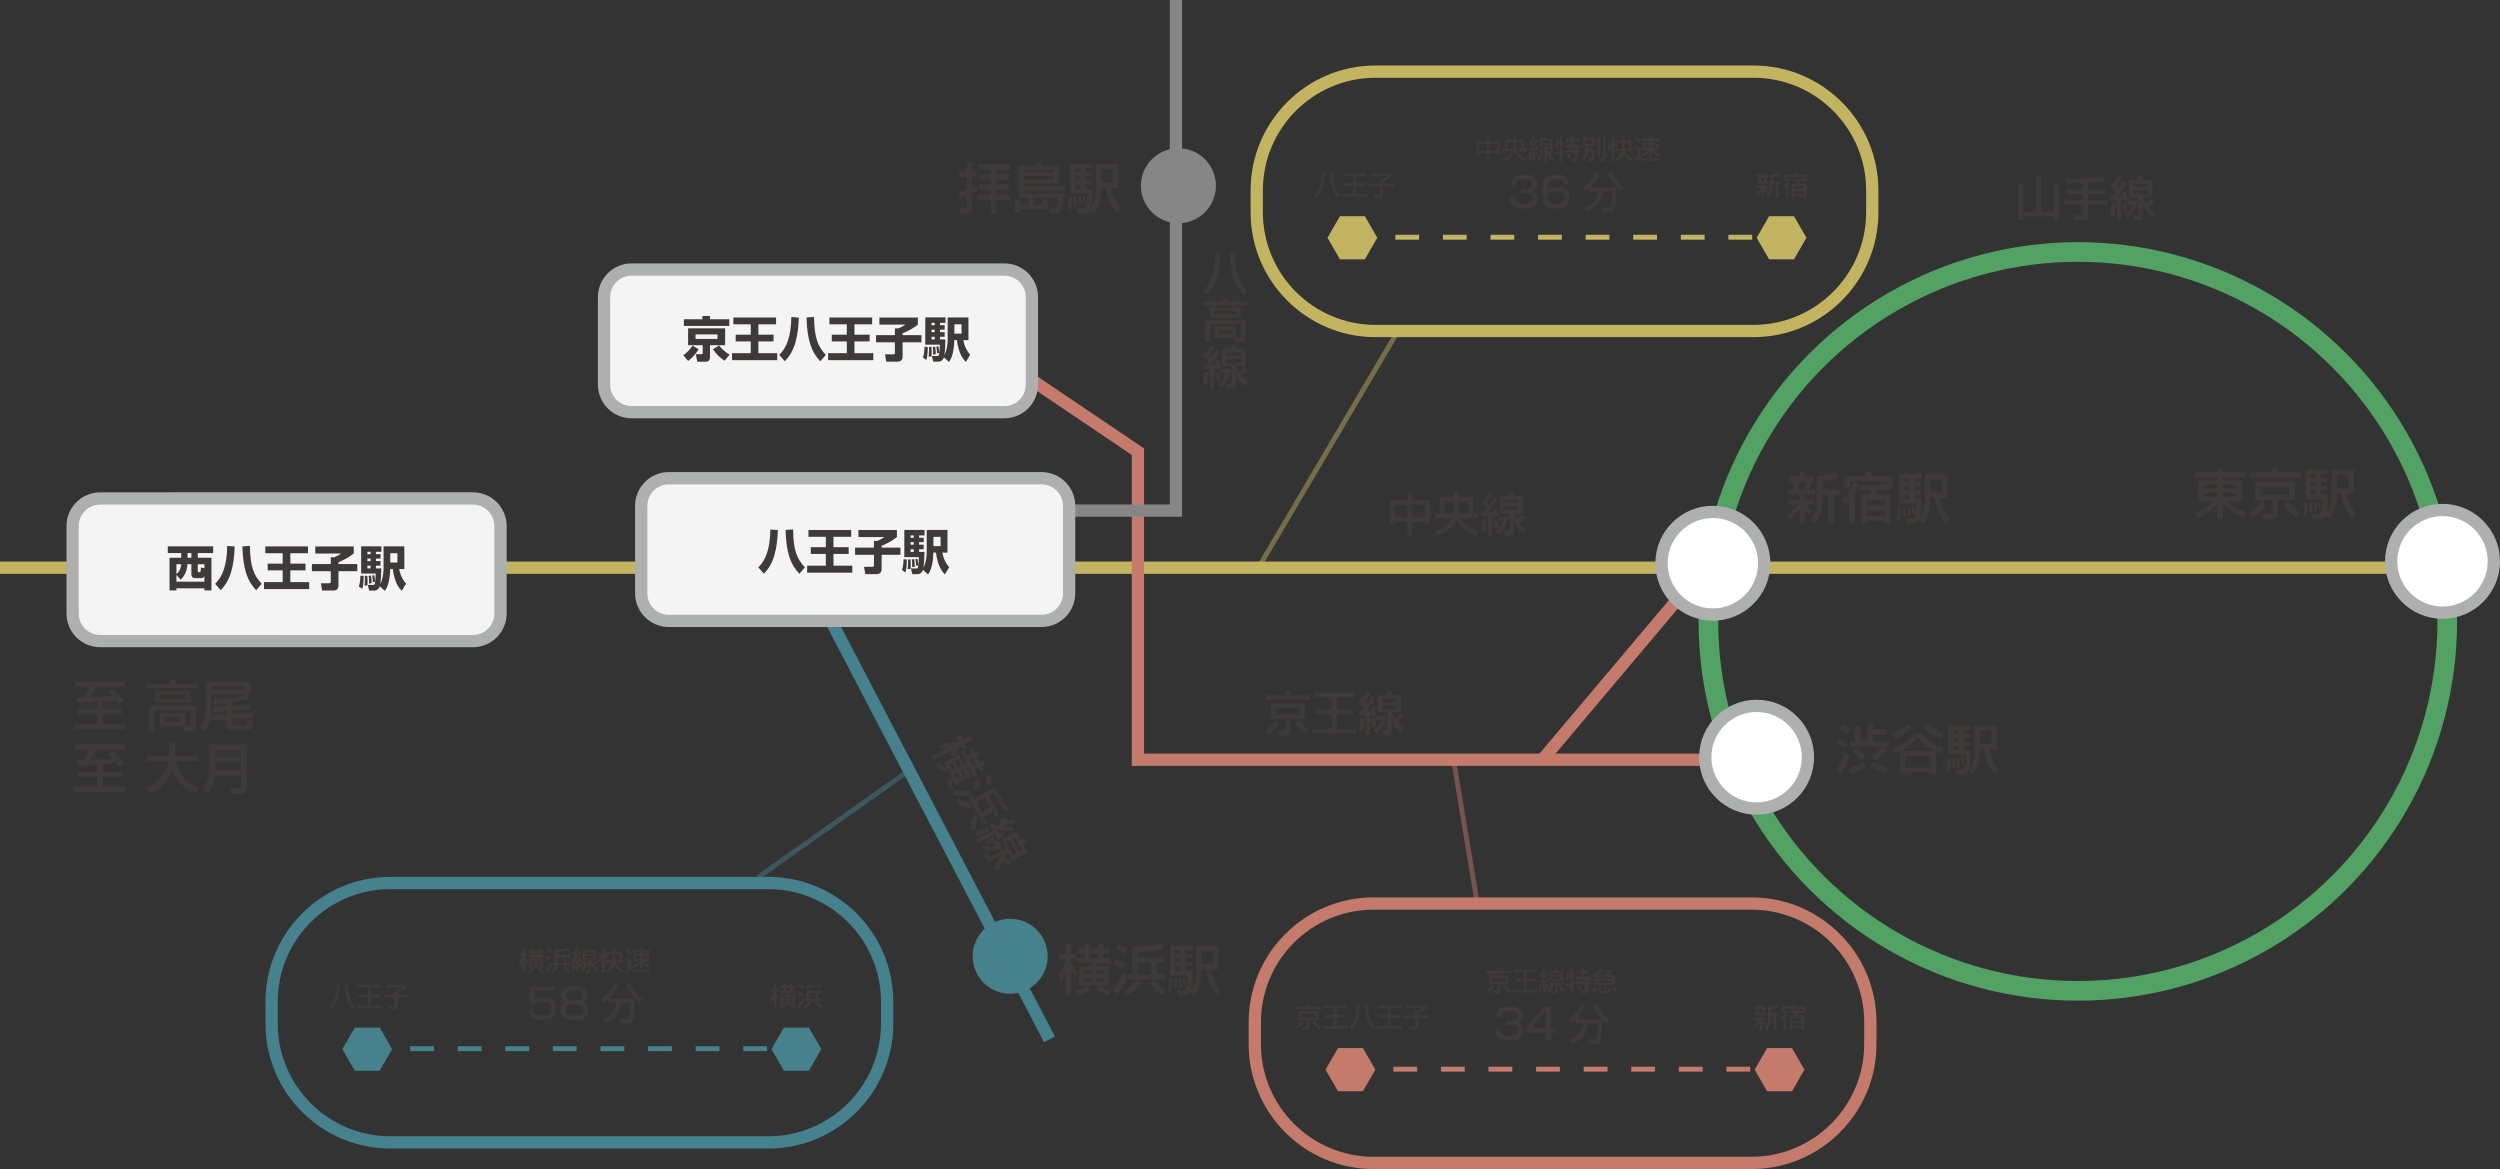 <?xml version="1.0" encoding="UTF-8"?><svg id="_イヤー_2" xmlns="http://www.w3.org/2000/svg" viewBox="0 0 1017.73 475.91"><rect x="0" y="0" width="1017.73" height="475.91" fill="#333333" stroke="none"/><defs><style>.cls-1{stroke:#46828d;}.cls-1,.cls-2,.cls-3,.cls-4,.cls-5{fill:none;stroke-miterlimit:10;}.cls-1,.cls-3,.cls-4,.cls-5{stroke-width:5px;}.cls-6{fill:#f4f4f4;}.cls-7{fill:#fff;}.cls-8{fill:#c2b460;}.cls-9{fill:#46828d;}.cls-2{stroke:#52a264;stroke-width:8px;}.cls-10{fill:#868686;}.cls-3{stroke:#c2b460;}.cls-11{fill:#3e3a39;}.cls-4{stroke:#868686;}.cls-5{stroke:#c47b6c;}.cls-12{opacity:.46;}.cls-13{fill:#c47b6c;}.cls-14{fill:#aeafaf;}</style></defs><g id="_線"><circle class="cls-2" cx="845.87" cy="252.97" r="150.39"/><line class="cls-3" y1="231.1" x2="992.77" y2="231.1"/><line class="cls-1" x1="427.23" y1="423.1" x2="326.97" y2="231.1"/><polyline class="cls-5" points="707.1 309.29 463.23 309.29 463.23 183.87 401.29 142.06"/><line class="cls-5" x1="628.52" y1="308.52" x2="693.16" y2="231.87"/><polyline class="cls-4" points="478.71 0 478.71 207.87 347.87 207.87"/></g><g id="_イヤー_3"><g><circle class="cls-7" cx="697.29" cy="229.29" r="20.9"/><path class="cls-14" d="M697.29,252.69c-12.9,0-23.4-10.5-23.4-23.4s10.5-23.4,23.4-23.4,23.4,10.5,23.4,23.4-10.5,23.4-23.4,23.4Zm0-41.81c-10.15,0-18.4,8.26-18.4,18.4s8.26,18.4,18.4,18.4,18.4-8.25,18.4-18.4-8.26-18.4-18.4-18.4Z"/></g><g><circle class="cls-7" cx="715.1" cy="308.26" r="20.9"/><path class="cls-14" d="M715.1,331.66c-12.9,0-23.4-10.5-23.4-23.4s10.5-23.4,23.4-23.4,23.4,10.5,23.4,23.4-10.5,23.4-23.4,23.4Zm0-41.81c-10.15,0-18.4,8.26-18.4,18.4s8.26,18.4,18.4,18.4,18.4-8.25,18.4-18.4-8.26-18.4-18.4-18.4Z"/></g><g><circle class="cls-9" cx="411.23" cy="389.29" r="12.77"/><path class="cls-9" d="M411.23,404.56c-8.42,0-15.27-6.85-15.27-15.27s6.85-15.27,15.27-15.27,15.27,6.85,15.27,15.27-6.85,15.27-15.27,15.27Zm0-25.55c-5.67,0-10.27,4.61-10.27,10.27s4.61,10.27,10.27,10.27,10.27-4.61,10.27-10.27-4.61-10.27-10.27-10.27Z"/></g><g><circle class="cls-10" cx="479.71" cy="75.61" r="12.77"/><path class="cls-10" d="M479.72,90.89c-8.42,0-15.27-6.85-15.27-15.27s6.85-15.27,15.27-15.27,15.27,6.85,15.27,15.27-6.85,15.27-15.27,15.27Zm0-25.55c-5.67,0-10.27,4.61-10.27,10.27s4.61,10.27,10.27,10.27,10.27-4.61,10.27-10.27-4.61-10.27-10.27-10.27Z"/></g><g><circle class="cls-7" cx="994.32" cy="228.52" r="20.9"/><path class="cls-14" d="M994.32,251.92c-12.9,0-23.4-10.5-23.4-23.4s10.5-23.4,23.4-23.4,23.4,10.5,23.4,23.4-10.5,23.4-23.4,23.4Zm0-41.81c-10.15,0-18.4,8.26-18.4,18.4s8.26,18.4,18.4,18.4,18.4-8.26,18.4-18.4-8.26-18.4-18.4-18.4Z"/></g><g><rect class="cls-6" x="245.89" y="109.73" width="174.19" height="58.06" rx="11.23" ry="11.23"/><path class="cls-14" d="M408.86,170.29h-151.74c-7.57,0-13.73-6.16-13.73-13.73v-35.61c0-7.57,6.16-13.73,13.73-13.73h151.74c7.57,0,13.73,6.16,13.73,13.73v35.61c0,7.57-6.16,13.73-13.73,13.73Zm-151.74-58.06c-4.81,0-8.73,3.91-8.73,8.73v35.61c0,4.81,3.91,8.73,8.73,8.73h151.74c4.81,0,8.73-3.91,8.73-8.73v-35.61c0-4.81-3.91-8.73-8.73-8.73h-151.74Z"/></g><g><path class="cls-11" d="M284.38,142.18c-.98,1.76-2.54,3.48-4.23,4.75l-1.96-2.31c1.43-1.02,2.88-2.5,3.74-3.91l2.45,1.47Zm12.52-9.49h-18.51v-2.72h7.55v-1.33h3.09v1.33h7.86v2.72Zm-1.7,.98v6.85h-6.16v4.79c0,.84-.31,1.94-1.7,1.94h-3.46l-.63-3.07h2.27c.2,0,.55-.02,.55-.51v-3.15h-5.95v-6.85h15.08Zm-12.05,2.46v1.86h8.94v-1.86h-8.94Zm11.8,10.74c-2.07-1.45-3.15-2.5-4.71-4.7l2.52-1.53c1.06,1.49,2.72,2.88,4.28,3.72l-2.09,2.5Z"/><path class="cls-11" d="M298.54,129.25h17.39v2.78h-7.2v4.22h6.18v2.74h-6.18v4.79h7.67v2.84h-18.39v-2.84h7.61v-4.79h-6.12v-2.74h6.12v-4.22h-7.08v-2.78Z"/><path class="cls-11" d="M325.19,129.29c-.25,7-1.37,13.58-5.73,17.74l-2.23-2.56c2.86-2.72,4.81-7.28,4.91-15.42l3.05,.24Zm8.76,17.8c-3.42-3.64-5.34-8-5.63-17.86l3.07-.2c.08,8.65,1.7,12.15,4.79,15.43l-2.23,2.62Z"/><path class="cls-11" d="M337.65,129.25h17.39v2.78h-7.2v4.22h6.18v2.74h-6.18v4.79h7.67v2.84h-18.39v-2.84h7.61v-4.79h-6.12v-2.74h6.12v-4.22h-7.08v-2.78Z"/><path class="cls-11" d="M357.99,129.27h15.67v2.86c-2.15,1.68-3.29,2.25-6.22,3.58v.72h7.67v2.92h-7.67v5.83c0,1.17-.63,2.04-1.96,2.04h-4.71l-.47-2.97h3.31c.35,0,.7-.02,.7-.67v-4.22h-7.67v-2.92h7.67v-2.76h1.39c1.15-.41,2.39-1.19,2.86-1.53h-10.56v-2.88Z"/><path class="cls-11" d="M377.68,141.22c0,.16,.08,3.33-.59,5.32l-1.37-1c.39-1.19,.59-2.29,.65-4.36l1.31,.04Zm6.59,4.23c-.25,.92-1.08,1.78-2.21,1.78h-2.13l-.57-2.31h2.11c.45,0,.61,0,.76-.45,.29-.76,.35-3.7,.35-4.17h-5.91v-11.09h8.24v2.23h-2.23v.96h1.88v1.8h-1.88v1.02h1.88v1.88h-1.88v1.1h2.19c-.04,1.74-.1,4.38-.43,6.4,.9-1.72,1.35-4.19,1.35-6.14v-9.23h8.45v9.23h-2.09c.45,2.6,1.58,4.58,2.78,5.95l-1.74,2.93c-.86-.9-2.91-3.03-3.64-8.88h-1.1v.43c0,.82,0,2.15-.57,4.81-.39,1.92-1.13,3.01-1.56,3.64l-2.05-1.88Zm-5.07-4.23c.06,1.12,.08,1.58,.08,2.13,0,.37,0,1.08-.02,1.72l-1.23,.16c.1-.96,.18-2.19,.18-3.03,0-.45-.02-.68-.06-.96l1.06-.02Zm.02-9.78v.96h1.29v-.96h-1.29Zm0,2.76v1.02h1.29v-1.02h-1.29Zm0,2.9v1.1h1.29v-1.1h-1.29Zm1.47,4.03c.23,1.31,.25,2.54,.25,3.07l-1.1,.16c.02-.31,.04-.67,.04-1.13,0-1-.08-1.53-.16-2l.96-.1Zm1.29-.18c.22,.88,.31,1.64,.39,2.66l-.9,.2c-.02-.76-.14-1.94-.29-2.72l.8-.14Zm6.55-8.92v3.78h2.92v-3.78h-2.92Z"/></g><g><rect class="cls-6" x="261.03" y="194.68" width="174.19" height="58.06" rx="11.23" ry="11.23"/><path class="cls-14" d="M424,255.25h-151.74c-7.57,0-13.73-6.16-13.73-13.73v-35.61c0-7.57,6.16-13.73,13.73-13.73h151.74c7.57,0,13.73,6.16,13.73,13.73v35.61c0,7.57-6.16,13.73-13.73,13.73Zm-151.74-58.06c-4.81,0-8.73,3.91-8.73,8.73v35.61c0,4.81,3.91,8.73,8.73,8.73h151.74c4.81,0,8.73-3.91,8.73-8.73v-35.61c0-4.81-3.91-8.73-8.73-8.73h-151.74Z"/></g><g><path class="cls-11" d="M316.66,215.79c-.25,7-1.37,13.58-5.73,17.74l-2.23-2.56c2.86-2.72,4.81-7.28,4.91-15.41l3.05,.23Zm8.76,17.8c-3.42-3.64-5.34-8-5.63-17.86l3.07-.2c.08,8.65,1.7,12.15,4.79,15.43l-2.23,2.62Z"/><path class="cls-11" d="M329.11,215.75h17.39v2.78h-7.2v4.23h6.18v2.74h-6.18v4.79h7.67v2.84h-18.39v-2.84h7.61v-4.79h-6.12v-2.74h6.12v-4.23h-7.08v-2.78Z"/><path class="cls-11" d="M349.45,215.77h15.67v2.86c-2.15,1.68-3.29,2.25-6.22,3.58v.72h7.67v2.92h-7.67v5.83c0,1.17-.63,2.04-1.96,2.04h-4.71l-.47-2.97h3.31c.35,0,.7-.02,.7-.67v-4.23h-7.67v-2.92h7.67v-2.76h1.39c1.15-.41,2.39-1.19,2.86-1.53h-10.56v-2.88Z"/><path class="cls-11" d="M369.15,227.73c0,.16,.08,3.33-.59,5.32l-1.37-1c.39-1.19,.59-2.29,.65-4.36l1.31,.04Zm6.59,4.23c-.25,.92-1.08,1.78-2.21,1.78h-2.13l-.57-2.31h2.11c.45,0,.61,0,.76-.45,.29-.76,.35-3.7,.35-4.17h-5.91v-11.09h8.24v2.23h-2.23v.96h1.88v1.8h-1.88v1.02h1.88v1.88h-1.88v1.09h2.19c-.04,1.74-.1,4.38-.43,6.4,.9-1.72,1.35-4.19,1.35-6.14v-9.23h8.45v9.23h-2.09c.45,2.6,1.58,4.58,2.78,5.95l-1.74,2.93c-.86-.9-2.91-3.03-3.64-8.88h-1.1v.43c0,.82,0,2.15-.57,4.81-.39,1.92-1.13,3.01-1.56,3.64l-2.05-1.88Zm-5.07-4.23c.06,1.12,.08,1.58,.08,2.13,0,.37,0,1.08-.02,1.72l-1.23,.16c.1-.96,.18-2.19,.18-3.03,0-.45-.02-.68-.06-.96l1.06-.02Zm.02-9.78v.96h1.29v-.96h-1.29Zm0,2.76v1.02h1.29v-1.02h-1.29Zm0,2.9v1.09h1.29v-1.09h-1.29Zm1.47,4.03c.23,1.31,.25,2.54,.25,3.07l-1.1,.16c.02-.31,.04-.67,.04-1.13,0-1-.08-1.53-.16-2l.96-.1Zm1.29-.18c.22,.88,.31,1.64,.39,2.66l-.9,.2c-.02-.76-.14-1.94-.29-2.72l.8-.14Zm6.55-8.92v3.78h2.91v-3.78h-2.91Z"/></g><g><rect class="cls-6" x="29.56" y="202.92" width="174.19" height="58.06" rx="11.23" ry="11.23"/><path class="cls-14" d="M192.53,263.48H40.79c-7.57,0-13.73-6.16-13.73-13.73v-35.61c0-7.57,6.16-13.73,13.73-13.73H192.53c7.57,0,13.73,6.16,13.73,13.73v35.61c0,7.57-6.16,13.73-13.73,13.73ZM40.79,205.42c-4.81,0-8.73,3.91-8.73,8.73v35.61c0,4.81,3.91,8.73,8.73,8.73H192.53c4.81,0,8.73-3.91,8.73-8.73v-35.61c0-4.81-3.91-8.73-8.73-8.73H40.79Z"/></g><g><path class="cls-11" d="M68.31,222.4h18.47v2.76h-6.26v1.88h5.56v13.3h-2.86v-.84h-11.38v.84h-2.82v-13.3h4.75v-1.88h-5.46v-2.76Zm3.52,11.64v2.76h11.38v-2.19c-.18,.27-.49,.74-1.33,.74h-2.43c-.96,0-1.55-.55-1.55-1.51v-4.15h-1.62c-.08,1.27-.23,3.79-2.72,6.32l-1.74-1.98Zm0-4.34v4.05c1.7-1.64,1.84-3.13,1.94-4.05h-1.94Zm4.52-4.54v1.88h1.56v-1.88h-1.56Zm6.87,6.14v-1.6h-2.7v2.7c0,.25,.02,.53,.31,.53h.37c.43,0,.55-.29,.61-1.92l1.41,.29Z"/><path class="cls-11" d="M95.54,222.48c-.25,7-1.37,13.58-5.73,17.74l-2.23-2.56c2.86-2.72,4.81-7.28,4.91-15.42l3.05,.24Zm8.76,17.8c-3.42-3.64-5.34-8-5.63-17.86l3.07-.2c.08,8.65,1.7,12.15,4.79,15.43l-2.23,2.62Z"/><path class="cls-11" d="M108,222.44h17.39v2.78h-7.2v4.23h6.18v2.74h-6.18v4.79h7.67v2.84h-18.39v-2.84h7.61v-4.79h-6.12v-2.74h6.12v-4.23h-7.08v-2.78Z"/><path class="cls-11" d="M128.33,222.46h15.67v2.86c-2.15,1.68-3.29,2.25-6.22,3.58v.72h7.67v2.92h-7.67v5.83c0,1.17-.63,2.03-1.96,2.03h-4.71l-.47-2.97h3.31c.35,0,.7-.02,.7-.67v-4.22h-7.67v-2.92h7.67v-2.76h1.39c1.15-.41,2.39-1.19,2.86-1.53h-10.56v-2.88Z"/><path class="cls-11" d="M148.03,234.42c0,.16,.08,3.33-.59,5.32l-1.37-1c.39-1.19,.59-2.29,.65-4.36l1.31,.04Zm6.59,4.22c-.25,.92-1.08,1.78-2.21,1.78h-2.13l-.57-2.31h2.11c.45,0,.61,0,.76-.45,.29-.76,.35-3.7,.35-4.17h-5.91v-11.09h8.24v2.23h-2.23v.96h1.88v1.8h-1.88v1.02h1.88v1.88h-1.88v1.1h2.19c-.04,1.74-.1,4.38-.43,6.4,.9-1.72,1.35-4.19,1.35-6.14v-9.23h8.45v9.23h-2.09c.45,2.6,1.58,4.58,2.78,5.95l-1.74,2.93c-.86-.9-2.91-3.03-3.64-8.88h-1.1v.43c0,.82,0,2.15-.57,4.81-.39,1.92-1.13,3.01-1.56,3.64l-2.05-1.88Zm-5.07-4.22c.06,1.11,.08,1.58,.08,2.13,0,.37,0,1.08-.02,1.72l-1.23,.16c.1-.96,.18-2.19,.18-3.03,0-.45-.02-.68-.06-.96l1.06-.02Zm.02-9.78v.96h1.29v-.96h-1.29Zm0,2.76v1.02h1.29v-1.02h-1.29Zm0,2.9v1.1h1.29v-1.1h-1.29Zm1.47,4.03c.23,1.31,.25,2.54,.25,3.07l-1.1,.16c.02-.31,.04-.67,.04-1.13,0-1-.08-1.53-.16-2l.96-.1Zm1.29-.18c.22,.88,.31,1.64,.39,2.66l-.9,.2c-.02-.76-.14-1.94-.29-2.72l.8-.14Zm6.55-8.92v3.78h2.91v-3.78h-2.91Z"/></g><g><path class="cls-11" d="M39.44,285.83c-1.16,.04-6.75,.25-8.03,.27l-.16-2.23c.47,0,1.72-.02,2.99-.02,1.09-1.98,1.72-3.57,1.98-4.21h-5.82v-2.12h20.51v2.12h-11.97c-.6,1.43-1.32,2.81-2.1,4.17,4.64-.07,5.73-.09,9.03-.36-.89-.89-1.38-1.29-1.85-1.69l1.81-1.36c1.78,1.32,3.75,3.28,4.95,4.97l-1.9,1.49c-.31-.42-.62-.85-1.27-1.58l-5.82,.42v2.96h7.78v2.1h-7.78v4.1h9.25v2.12H30.16v-2.12h9.27v-4.1h-7.76v-2.1h7.76v-2.83Z"/><path class="cls-11" d="M69.1,276.69h2.41v1.49h9.3v2.01h-21.04v-2.01h9.34v-1.49Zm6.38,18.88h1.52c.36,0,.56-.13,.56-.58v-5.88h-14.56v8.56h-2.36v-10.39h19.26v8.56c0,1.05-.47,1.83-1.36,1.83h-3.61l-.36-2.01h-9.43v-5.37h10.34v5.28Zm2.25-14.42v4.97h-14.87v-4.97h14.87Zm-12.6,1.65v1.67h10.3v-1.67h-10.3Zm2.16,9.18v1.96h6.04v-1.96h-6.04Z"/><path class="cls-11" d="M83.77,277.53h18.35v5.11h-16.05v5.1c0,2.23-.58,5.06-.71,5.71-.38,1.9-1.16,3.46-1.58,4.26l-1.96-1.67c.62-1.2,1.96-3.9,1.96-8.4v-10.1Zm2.3,1.81v1.54h13.78v-1.54h-13.78Zm6.13,6.82c-1.89,.22-3.59,.31-5.04,.4l-.42-1.94c4.68-.18,9.34-.58,13.87-1.81l.82,1.81c-1.03,.25-2.83,.69-7.07,1.29v1.41l7.4-.49v1.87l-7.4,.56v1.43l8.63-.6v2.01l-8.63,.58v1.87c0,.51,.09,.54,.62,.54h4.66c.94,0,1-.45,1.11-2.18l2.23,.27c-.18,3.14-.49,4.08-2.88,4.08h-5.89c-.42,0-2.03,0-2.03-1.85v-2.56l-5.8,.4-.16-1.98,5.95-.42v-1.41l-5.35,.4-.13-1.96,5.48-.38v-1.31Z"/></g><g><path class="cls-11" d="M430.87,397.11c1.52-1.9,2.39-4.19,2.92-6.58h-2.59v-2.09h2.7v-4.17h2.12v4.17h2.07v2.09h-2.07v.67c.51,1.2,1.47,3.05,2.81,4.44l-1.11,1.96c-.6-.85-1.16-1.72-1.69-3.12v10.74h-2.12v-9.65c-.94,3.01-1.85,4.26-2.23,4.77l-.8-3.23Zm13.04,5.55c-1.34,1.09-3.54,2.27-5.02,2.7l-1.16-1.87c.76-.18,2.74-.67,4.7-2.1l1.47,1.27Zm.47-9.39v-1.29h-5.89v-1.92h3.14v-1.98h-2.56v-1.94h2.56v-1.87h2.05v1.87h3.43v-1.87h2.05v1.87h2.41v1.94h-2.41v1.98h2.97v1.92h-5.8v1.29h5.08v8.05h-12.13v-8.05h5.08Zm-3.12,1.67v1.47h3.12v-1.47h-3.12Zm0,3.08v1.58h3.12v-1.58h-3.12Zm2.43-9.94v1.98h3.43v-1.98h-3.43Zm5.73,8.34v-1.47h-3.08v1.47h3.08Zm0,3.19v-1.58h-3.08v1.58h3.08Zm-1.52,1.78c1.67,1.07,2.68,1.58,4.53,2.07l-1,1.87c-1.32-.4-3.7-1.56-4.95-2.65l1.43-1.29Z"/><path class="cls-11" d="M459.03,397.27c-.78,2.18-2.59,5.91-4.26,7.82l-1.58-2.05c1.65-1.87,3.21-4.86,3.92-6.8l1.92,1.03Zm-4.7-6.93c.6,.2,3.03,1.23,3.99,2.16l-1.38,2.05c-1.03-.78-2.56-1.67-3.68-2.19l1.07-2.03Zm.91-6.09c.85,.29,2.7,1.31,3.86,2.18l-1.43,2.03c-.82-.74-2.59-1.85-3.7-2.32l1.27-1.89Zm9.34,16.03c-1.27,1.81-3.86,3.95-5.42,4.86l-1.6-1.78c2.39-1.25,4.19-2.9,5.06-4.26l1.96,1.18Zm9.36-8.45h-3.12v4.77h3.61v2.21h-15.16v-2.21h1.67v-11.32c8-.11,9.99-.56,11.9-1.09l.74,2.07c-3.25,.91-8.61,1.07-10.43,1.12v2.32h10.79v2.14Zm-10.79,0v4.77h5.46v-4.77h-5.46Zm9.9,13.27c-2.43-1.96-3.34-2.76-5.04-4.9l1.96-1.12c1.34,1.61,2.85,3.1,4.77,4.15l-1.69,1.87Z"/><path class="cls-11" d="M477.33,398.36c0,.96-.13,3.81-.62,5.68l-1.34-.69c.56-1.92,.69-3.95,.71-4.99h1.25Zm7.27,5.13c-.2,.54-.69,1.7-2.56,1.7h-2.68l-.36-2.01h2.61c.45,0,.78,0,1.14-.62,.33-.62,.71-3.14,.71-5.55h-7.13v-12.02h9.36v1.81h-3.1v1.63h2.61v1.65h-2.61v1.69h2.61v1.63h-2.61v1.85h2.94c.04,2.1-.2,6.24-.82,8.03,2.18-2.94,2.21-6.38,2.21-8v-10.28h9.16v9.72h-3.05c.16,2.3,1.4,5.46,3.9,8.29l-1.38,2.19c-1.67-1.65-4.06-5.42-4.57-10.48h-1.87v.6c0,3.1-.69,5.6-.8,6.04-.49,1.78-1.52,3.08-2.1,3.84l-1.6-1.7Zm-5.57-5.13c.13,1.78,.13,2.01,.18,4.06l-1.29,.13c.07-.85,.09-1.74,.09-2.59,0-.89-.02-1.07-.09-1.61h1.11Zm-.58-11.57v1.63h2.21v-1.63h-2.21Zm0,3.28v1.69h2.21v-1.69h-2.21Zm0,3.32v1.85h2.21v-1.85h-2.21Zm2.32,4.79c.22,1.16,.31,2.16,.36,3.77l-1.07,.2c0-.87,0-2.12-.29-3.79l1-.18Zm1.52-.22c.25,.98,.38,1.98,.42,3.05l-.94,.13c0-.62,0-1.67-.33-3.08l.85-.11Zm6.82-10.79v5.37h4.75v-5.37h-4.75Z"/></g><g><path class="cls-11" d="M384.21,302.4c2.03,.39,4.11,.13,6.12-.41l-1.03-1.95,1.58-.83,1.07,2.03,3.14-1.65,.84,1.6-3.14,1.65,.82,1.56-1.58,.83-.82-1.56-.5,.27c-.7,.86-1.72,2.32-2.23,3.88l-1.92-.06c.4-.79,.83-1.56,1.68-2.52l-8.1,4.26-.84-1.6,7.28-3.83c-2.64,.49-3.95,.29-4.48,.21l2.12-1.89Zm.99,12.04c-1.35-.58-3.12-1.77-4.02-2.71l.95-1.62c.43,.5,1.59,1.8,3.45,2.72l-.37,1.61Zm7.26-3.37l.98-.51-2.34-4.44,1.45-.76,1.25,2.37,1.5-.79-1.02-1.93,1.46-.77,1.02,1.93,1.41-.74,.81,1.55-1.41,.74,1.36,2.59,1.41-.74,.81,1.55-1.41,.74,.96,1.82-1.46,.77-.96-1.82-1.5,.79,1.18,2.24-1.45,.76-2.3-4.37-.98,.51,2.02,3.83-6.07,3.19-4.81-9.15,6.07-3.19,2.02,3.83Zm-4.72,5.88c-.14,1.69-.13,2.65,.23,4.24h-1.81c-.22-1.16-.29-3.42,.04-4.8l1.54,.56Zm-.1-6.35l-1.19,.63,1.24,2.35,1.19-.63-1.24-2.35Zm2.04,6.78l1.19-.63-1.22-2.32-1.19,.63,1.22,2.32Zm.27-8l-1.11,.58,1.24,2.35,1.11-.58-1.24-2.35Zm2.13,6.74l1.11-.58-1.22-2.32-1.11,.58,1.22,2.32Zm4.01-7.63l-1.5,.79,1.36,2.59,1.5-.79-1.36-2.59Z"/><path class="cls-11" d="M395.27,323.69c-1.96,.28-5.48,.39-7.59-.11l.92-2.01c2.07,.5,4.94,.49,6.69,.26v1.85Zm-.08,5.38c-1.87-.24-4.51-1.34-5.81-2.16l.71-1.92c1.89,1.3,3.85,2.01,5.22,2.13l-.11,1.95Zm10.09,3.71l-1.24-2.35-3.6,1.89,1.43,2.72-1.66,.88-6.02-11.43,1.66-.88,.66,1.26,8.54-4.49c3.26,5.99,4.38,7.31,5.55,8.54l-1.27,1.38c-1.98-2.09-4.22-6.06-4.98-7.43l-1.75,.92,4.28,8.14-1.61,.85Zm-10.36,4.59c.52-2.61,.76-3.62,1.7-5.75l1.62,1.04c-.68,1.65-1.2,3.38-1.23,5.24l-2.08-.53Zm3.7-19.98c.09,.53,.28,2.77-.05,3.87l-2.1-.23c.18-1.08,.24-2.6,.19-3.64h1.95Zm2.38,7.25l-3.6,1.89,2.17,4.12,3.6-1.89-2.17-4.12Zm2.58-8.98c.12,.75,.08,2.56-.12,3.78l-2.1-.27c.23-.91,.37-2.68,.28-3.71l1.93,.21Z"/><path class="cls-11" d="M404.36,334.84c.42,.75,.47,.85,.58,1.07,.43,.08,.89,.15,1.94,.27,.06-.14,.6-1.54,.92-3.19l1.84,.11-.12,.55c.34,.04,1.78,.16,3.5,0l.28,1.87c-2,.08-3.96-.15-4.24-.18-.09,.24-.14,.42-.37,1.01,1.91,.16,2.83,.21,3.6,.23l.17,1.8c-.66-.04-2.58-.08-6.58-.83,.59,1,.68,1.17,1.09,1.87,.43-.37,.65-.6,.91-.89l1.07,.98c-.66,.78-1.69,1.77-2.56,2.44l-1.17-1.12c.34-.25,.38-.29,.57-.43-.34-.53-.4-.6-.54-.83l-7.25,3.81-.85-1.61,7.11-3.74c-.47-.76-1.05-1.75-1.37-2.33l1.45-.87Zm-1.54,3.41c-1.35,.65-3.27,1.49-5.06,1.89l-.3-1.79c1.49-.27,2.96-.83,4.78-1.72l.58,1.63Zm5.26,7.19c-4.68,1.71-7.27,.5-8.3,.01l.57-1.8c1.49,.72,3.01,1.23,5.16,.74l-.81-1.53,1.58-.83,1.8,3.41Zm2.89,6.36c-1.23-.25-2.38-.72-3.19-1.09-.76,1.73-.86,2.86-.92,3.6l-2.14-.12c.66-2.79,1.2-3.83,3-5.92l-4.15,2.19c-.72,.38-1.55,.56-2.1-.48l-1.05-2,1.51-1.16,.77,1.46c.25,.47,.47,.36,.79,.19l5.88-3.1-1.83-3.48,6.24-3.28,1.58,3.01c.75-.08,1.47-.23,1.69-.29l.95,1.8c-.38,.09-.82,.2-1.69,.31l1.92,3.65-6.24,3.28-1.79-3.4c-.49,.58-1.07,1.27-1.64,2.24,1,.4,1.6,.55,2.89,.84l-.49,1.76Zm-5.99-9.75c-.58,.48-1.77,1.32-2.78,1.89l-1-1.24c1.21-.68,2.51-1.64,2.91-1.94l.87,1.28Zm6.02,.1l-1.34,.71,2.73,5.2,1.34-.71-2.73-5.2Zm2.35-1.24l-1.19,.63,2.73,5.19,1.19-.63-2.73-5.19Z"/></g><g><path class="cls-11" d="M521.04,294.22c-.36,.51-2.17,3.08-4.52,4.65l-1.39-1.52c2.45-1.58,3.76-3.51,4.22-4.16l1.69,1.03Zm12.14-9.33h-17.9v-1.94h7.85v-1.61h2.05v1.61h8v1.94Zm-1.99,1.42v6.31h-6v4.84c0,.87-.3,1.82-1.69,1.82h-3.1l-.36-1.99h2.64c.44,0,.63,0,.63-.51v-4.16h-6.04v-6.31h13.92Zm-12.03,1.77v2.77h10.09v-2.77h-10.09Zm12.69,10.68c-2.24-1.33-3.25-2.51-4.77-4.6l1.71-1.03c1.39,1.8,2.62,2.91,4.39,3.93l-1.33,1.69Z"/><path class="cls-11" d="M534.99,281.98h16.43v1.9h-7.2v4.98h6.42v1.88h-6.42v5.93h7.86v1.9h-17.71v-1.9h7.77v-5.93h-6.38v-1.88h6.38v-4.98h-7.16v-1.9Z"/><path class="cls-11" d="M555.44,292.58c-.06,1.5-.21,3.59-.68,5.36l-1.73-.57c.46-1.44,.65-3,.7-5.03l1.71,.25Zm-2.3-2.94c.85-.02,.97-.02,1.22-.02,.27-.34,.55-.72,1.14-1.6-.09-.11-1.08-1.25-2.39-2.3l.95-1.58,.44,.36c.19-.29,.97-1.5,1.63-3.1l1.79,.63c-.85,1.8-1.98,3.44-2.13,3.67,.17,.19,.3,.32,.72,.8,1.03-1.61,1.5-2.41,1.88-3.08l1.67,.68c-.34,.57-1.27,2.24-3.8,5.43,1.16-.06,1.35-.06,2.17-.1-.13-.55-.23-.85-.36-1.22l1.37-.49c.38,.95,.78,2.32,.97,3.4l-1.54,.51c-.06-.42-.08-.47-.11-.7-.63,.06-.72,.08-.99,.09v8.19h-1.82v-8.04c-.89,.06-2.03,.11-2.7,.13l-.1-1.69Zm6.67,2.79c.15,.74,.34,2.18,.38,3.34l-1.56,.3c-.04-1.39-.29-2.98-.36-3.48l1.54-.17Zm4.45-1.16c-.67,4.94-2.94,6.67-3.86,7.35l-1.33-1.35c1.33-.99,2.49-2.09,3.06-4.22h-1.73v-1.79h3.86Zm6.97,.4c-.8,.97-1.75,1.77-2.45,2.32,1.18,1.48,2.13,2.09,2.75,2.49l-1.1,1.84c-2.17-1.88-2.83-2.85-3.84-5.41v4.69c0,.82-.23,1.63-1.41,1.63h-2.26l-.32-1.88h1.65c.53,0,.53-.25,.53-.61v-6.65h-3.93v-7.05h3.4c.29-.7,.48-1.41,.53-1.63h2.03c-.1,.38-.21,.82-.51,1.63h4.12v7.05h-3.84c.28,.7,.63,1.54,1.22,2.49,.82-.7,1.23-1.16,2.09-2.17l1.33,1.25Zm-8.53-7.18v1.35h5.87v-1.35h-5.87Zm0,2.66v1.52h5.87v-1.52h-5.87Z"/></g><g><path class="cls-11" d="M574.92,200.33v3.27h7.22v9.86h-2.01v-1.06h-5.21v5.76h-1.99v-5.76h-5.07v1.06h-1.98v-9.86h7.05v-3.27h1.99Zm-7.07,5.24v4.84h5.07v-4.84h-5.07Zm7.07,0v4.84h5.21v-4.84h-5.21Z"/><path class="cls-11" d="M583.8,216.16c1.29-.29,5.59-1.25,7.33-5.28h-7.05v-1.94h1.99v-6.55h5.85v-2.07h1.94v2.07h5.96v6.55h2.01v1.94h-7.07c.91,1.86,2.43,3.82,7.33,5.09l-1.08,2.15c-5.89-2.07-7.52-5.21-7.96-6.82-2.05,4.96-6.73,6.44-8.13,6.9l-1.14-2.03Zm8.13-11.93h-3.93v4.71h3.7c.11-.51,.23-1.46,.23-2.74v-1.98Zm1.94,2c0,.44,0,1.6-.17,2.72h4.22v-4.71h-4.05v2Z"/><path class="cls-11" d="M605.15,211.52c-.06,1.5-.21,3.59-.68,5.36l-1.73-.57c.46-1.44,.65-3,.7-5.03l1.71,.25Zm-2.3-2.94c.85-.02,.97-.02,1.22-.02,.27-.34,.55-.72,1.14-1.6-.09-.11-1.08-1.25-2.39-2.3l.95-1.58,.44,.36c.19-.29,.97-1.5,1.63-3.1l1.79,.63c-.85,1.8-1.98,3.44-2.13,3.67,.17,.19,.3,.32,.72,.8,1.03-1.61,1.5-2.41,1.88-3.08l1.67,.68c-.34,.57-1.27,2.24-3.8,5.43,1.16-.06,1.35-.06,2.17-.1-.13-.55-.23-.85-.36-1.22l1.37-.49c.38,.95,.78,2.32,.97,3.4l-1.54,.51c-.06-.42-.08-.47-.11-.7-.63,.06-.72,.08-.99,.09v8.19h-1.82v-8.04c-.89,.06-2.03,.11-2.7,.13l-.1-1.69Zm6.67,2.79c.15,.74,.34,2.18,.38,3.34l-1.56,.3c-.04-1.39-.29-2.98-.36-3.48l1.54-.17Zm4.45-1.16c-.67,4.94-2.94,6.67-3.86,7.35l-1.33-1.35c1.33-.99,2.49-2.09,3.06-4.22h-1.73v-1.79h3.86Zm6.97,.4c-.8,.97-1.75,1.77-2.45,2.32,1.18,1.48,2.13,2.09,2.75,2.49l-1.1,1.84c-2.17-1.88-2.83-2.85-3.84-5.41v4.69c0,.82-.23,1.63-1.41,1.63h-2.26l-.32-1.88h1.65c.53,0,.53-.25,.53-.61v-6.65h-3.93v-7.05h3.4c.29-.7,.48-1.41,.53-1.63h2.03c-.1,.38-.21,.82-.51,1.63h4.12v7.05h-3.84c.28,.7,.63,1.54,1.22,2.49,.82-.7,1.23-1.16,2.09-2.17l1.33,1.25Zm-8.53-7.18v1.35h5.87v-1.35h-5.87Zm0,2.66v1.52h5.87v-1.52h-5.87Z"/></g><g><path class="cls-11" d="M390.22,77.93c.74-.16,1.14-.25,3.28-.87v-5.04h-3.1v-2.21h3.1v-3.86h2.25v3.86h2.16v2.21h-2.16v4.35c1.34-.45,1.52-.51,2.16-.76l.11,2.19c-.54,.25-1.2,.54-2.27,.91v6.13c0,1.38-.56,2.01-1.98,2.01h-2.92l-.29-2.32h2.32c.38,0,.62,0,.62-.49v-4.53c-1.07,.36-2.14,.65-2.83,.8l-.45-2.38Zm20.93-11.06v2.1h-5.53v2.05h5.13v2.01h-5.13v2.12h5.13v2.03h-5.13v2.27h5.66v2.1h-5.66v5.31h-2.27v-5.31h-5.62v-2.1h5.62v-2.27h-4.82v-2.03h4.82v-2.12h-4.82v-2.01h4.82v-2.05h-5.33v-2.1h13.13Z"/><path class="cls-11" d="M433.64,77.5h-16.72v1.25h16.05c-.25,6.22-.8,8.07-3.08,8.07h-2.7l-.4-2.18h2.23c.65,0,1.09-.07,1.25-.94,.27-1.65,.29-2.67,.29-3.19h-9.68v2.92h3.43v-2.21h2.19v4.08h-11.19v1.05h-2.21v-5.13h2.21v2.21h3.41v-2.92h-4.08v-13.2h6.53c.2-.4,.38-.96,.49-1.43h2.56c-.16,.49-.33,.98-.56,1.43h7.51v7.38h-14.27v1.09h16.72v1.72Zm-16.72-8.45v1.23h11.95v-1.23h-11.95Zm0,2.7v1.32h11.95v-1.32h-11.95Z"/><path class="cls-11" d="M436.54,80.07c0,.96-.13,3.81-.62,5.68l-1.34-.69c.56-1.92,.69-3.95,.71-4.99h1.25Zm7.27,5.13c-.2,.53-.69,1.69-2.56,1.69h-2.68l-.36-2.01h2.61c.45,0,.78,0,1.14-.62,.33-.62,.71-3.14,.71-5.55h-7.13v-12.02h9.36v1.81h-3.1v1.63h2.61v1.65h-2.61v1.69h2.61v1.63h-2.61v1.85h2.94c.04,2.1-.2,6.24-.82,8.03,2.18-2.94,2.21-6.38,2.21-8v-10.28h9.16v9.72h-3.05c.16,2.3,1.4,5.46,3.9,8.29l-1.38,2.19c-1.67-1.65-4.06-5.42-4.57-10.48h-1.87v.6c0,3.1-.69,5.6-.8,6.04-.49,1.78-1.52,3.08-2.1,3.83l-1.6-1.69Zm-5.57-5.13c.13,1.78,.13,2.01,.18,4.06l-1.29,.13c.07-.85,.09-1.74,.09-2.59,0-.89-.02-1.07-.09-1.61h1.11Zm-.58-11.57v1.63h2.21v-1.63h-2.21Zm0,3.28v1.69h2.21v-1.69h-2.21Zm0,3.32v1.85h2.21v-1.85h-2.21Zm2.32,4.79c.22,1.16,.31,2.16,.36,3.77l-1.07,.2c0-.87,0-2.12-.29-3.79l1-.18Zm1.52-.22c.25,.98,.38,1.98,.42,3.05l-.94,.13c0-.62,0-1.67-.33-3.08l.85-.11Zm6.82-10.79v5.37h4.75v-5.37h-4.75Z"/></g><g><path class="cls-11" d="M727.41,209.54c1.45-.98,3.12-2.16,4.53-4.17h-3.88v-2.05h4.53v-2.07h-4.64v-2.03h2.47c-.02-.18-.25-1.98-.67-3.19h-1.36v-2.03h4.19v-1.85h2.14v1.85h3.86v2.03h-1.05c-.47,2.05-.51,2.3-.8,3.19h2.18v2.03h-4.19v2.07h3.68v2.05h-3.25c.51,.62,1.45,1.74,2.74,2.54l-1.11,2.01c-1.16-1.11-1.43-1.47-2.05-2.38v5.6h-2.14v-5.55c-1.83,2.43-3.1,3.41-3.95,4.01l-1.23-2.05Zm4.37-13.51c.33,1.07,.67,2.92,.69,3.19h2.25c.27-.89,.58-2.39,.69-3.19h-3.63Zm17.01-1.78c-2.03,.96-4.5,1.58-6.89,1.67v3.39h6.89v2.14h-2.19v11.68h-2.32v-11.68h-2.39v.6c0,6.22-1.23,8.61-2.99,11.08l-2.16-1.49c1.94-2.32,2.92-4.59,2.92-9.52v-8.29c3.92,.07,6.4-.98,7.85-1.67l1.27,2.09Z"/><path class="cls-11" d="M752.76,203.88c-.62,.71-1.09,1.14-1.72,1.67l-1.11-2.25c2.23-1.74,3.77-4.26,4.77-6.84l2.01,.78c-.36,.83-.78,1.83-1.67,3.43v12.51h-2.27v-9.3Zm15.47-6.53v-1.4h-15.09v2.52h-2.32v-4.64h8.65v-1.67h2.36v1.67h8.72v4.64h-.89v.96h-5.57c-.2,.65-.4,1.2-.74,2.05h6.31v11.7h-2.21v-1.11h-7.56v1.11h-2.25v-11.7h3.5c.29-.76,.31-.85,.62-2.05h-4.57v-2.07h11.04Zm-8.34,6.13v2.21h7.56v-2.21h-7.56Zm0,4.17v2.34h7.56v-2.34h-7.56Z"/><path class="cls-11" d="M774.05,206.31c0,.96-.13,3.81-.62,5.68l-1.34-.69c.56-1.92,.69-3.95,.71-4.99h1.25Zm7.27,5.13c-.2,.53-.69,1.69-2.56,1.69h-2.68l-.36-2.01h2.61c.45,0,.78,0,1.14-.62,.33-.62,.71-3.14,.71-5.55h-7.13v-12.02h9.36v1.81h-3.1v1.63h2.61v1.65h-2.61v1.69h2.61v1.63h-2.61v1.85h2.94c.04,2.1-.2,6.24-.82,8.03,2.18-2.94,2.21-6.38,2.21-8v-10.28h9.16v9.72h-3.05c.16,2.3,1.4,5.46,3.9,8.29l-1.38,2.19c-1.67-1.65-4.06-5.42-4.57-10.48h-1.87v.6c0,3.1-.69,5.6-.8,6.04-.49,1.78-1.52,3.08-2.1,3.83l-1.6-1.69Zm-5.57-5.13c.13,1.78,.13,2.01,.18,4.06l-1.29,.13c.07-.85,.09-1.74,.09-2.59,0-.89-.02-1.07-.09-1.61h1.11Zm-.58-11.57v1.63h2.21v-1.63h-2.21Zm0,3.28v1.69h2.21v-1.69h-2.21Zm0,3.32v1.85h2.21v-1.85h-2.21Zm2.32,4.79c.22,1.16,.31,2.16,.36,3.77l-1.07,.2c0-.87,0-2.12-.29-3.79l1-.18Zm1.52-.22c.25,.98,.38,1.98,.42,3.05l-.94,.13c0-.62,0-1.67-.33-3.08l.85-.11Zm6.82-10.79v5.37h4.75v-5.37h-4.75Z"/></g><g><path class="cls-11" d="M823.76,74.96v11.23h5.17v-14.5h2.05v14.5h5.21v-11.23h2.05v14.61h-2.05v-1.41h-12.42v1.41h-2.05v-14.61h2.05Z"/><path class="cls-11" d="M848,74.49c-.99,.04-5.83,.23-6.92,.23l-.19-1.94c5.13,.06,10.26-.1,15.29-1.12l.55,1.92c-1.18,.19-3.23,.53-6.73,.82v2.64h6.95v1.9h-6.95v2.62h7.86v1.9h-7.86v4.37c0,1.69-1.31,1.73-1.46,1.73h-4.29l-.38-1.96h3.55c.25,0,.57,0,.57-.44v-3.71h-7.85v-1.9h7.85v-2.62h-6.92v-1.9h6.92v-2.55Z"/><path class="cls-11" d="M861.22,82.9c-.06,1.5-.21,3.59-.68,5.36l-1.73-.57c.46-1.44,.65-3,.7-5.03l1.71,.25Zm-2.3-2.94c.85-.02,.97-.02,1.22-.02,.27-.34,.55-.72,1.14-1.6-.09-.11-1.08-1.25-2.39-2.3l.95-1.58,.44,.36c.19-.29,.97-1.5,1.63-3.1l1.79,.63c-.85,1.8-1.98,3.44-2.13,3.67,.17,.19,.3,.32,.72,.8,1.03-1.61,1.5-2.41,1.88-3.08l1.67,.68c-.34,.57-1.27,2.24-3.8,5.43,1.16-.06,1.35-.06,2.17-.1-.13-.55-.23-.85-.36-1.22l1.37-.49c.38,.95,.78,2.32,.97,3.4l-1.54,.51c-.06-.42-.08-.47-.11-.7-.63,.06-.72,.08-.99,.09v8.19h-1.82v-8.04c-.89,.06-2.03,.11-2.7,.13l-.1-1.69Zm6.67,2.79c.15,.74,.34,2.18,.38,3.34l-1.56,.3c-.04-1.39-.29-2.98-.36-3.48l1.54-.17Zm4.45-1.16c-.67,4.94-2.94,6.67-3.86,7.35l-1.33-1.35c1.33-.99,2.49-2.09,3.06-4.22h-1.73v-1.79h3.86Zm6.97,.4c-.8,.97-1.75,1.77-2.45,2.32,1.18,1.48,2.13,2.09,2.75,2.49l-1.1,1.84c-2.17-1.88-2.83-2.85-3.84-5.41v4.69c0,.82-.23,1.63-1.41,1.63h-2.26l-.32-1.88h1.65c.53,0,.53-.25,.53-.61v-6.65h-3.93v-7.05h3.4c.29-.7,.48-1.41,.53-1.63h2.03c-.1,.38-.21,.82-.51,1.63h4.12v7.05h-3.84c.28,.7,.63,1.54,1.22,2.49,.82-.7,1.23-1.16,2.09-2.17l1.33,1.25Zm-8.53-7.18v1.35h5.87v-1.35h-5.87Zm0,2.66v1.52h5.87v-1.52h-5.87Z"/></g><g><path class="cls-11" d="M914.23,194.28h-9.25v1.32h7.87v8.49h-6.2c3.03,2.88,6.73,4.12,7.94,4.48l-1.31,2.3c-2.14-.82-5.93-3.08-8.29-5.82v6.22h-2.23v-6.22c-2.52,3.08-6.09,5.11-8.11,5.84l-1.47-2.07c2.68-.8,5.57-2.47,7.78-4.73h-6v-8.49h7.8v-1.32h-9.32v-2.1h9.32v-1.78h2.23v1.78h9.25v2.1Zm-17.1,4.66h5.62v-1.47h-5.62v1.47Zm0,3.3h5.62v-1.54h-5.62v1.54Zm7.85-4.77v1.47h5.71v-1.47h-5.71Zm0,3.23v1.54h5.71v-1.54h-5.71Z"/><path class="cls-11" d="M922.39,205.45c-.42,.6-2.54,3.61-5.31,5.46l-1.63-1.78c2.88-1.85,4.41-4.12,4.95-4.88l1.98,1.2Zm14.25-10.95h-21v-2.27h9.21v-1.9h2.41v1.9h9.39v2.27Zm-2.34,1.67v7.4h-7.04v5.69c0,1.03-.36,2.14-1.98,2.14h-3.63l-.42-2.34h3.1c.51,0,.74,0,.74-.6v-4.88h-7.09v-7.4h16.34Zm-14.11,2.07v3.25h11.84v-3.25h-11.84Zm14.89,12.53c-2.63-1.56-3.81-2.94-5.6-5.4l2.01-1.2c1.63,2.12,3.08,3.41,5.15,4.61l-1.56,1.98Z"/><path class="cls-11" d="M939.51,204.52c0,.96-.13,3.81-.62,5.68l-1.34-.69c.56-1.92,.69-3.95,.71-4.99h1.25Zm7.27,5.13c-.2,.53-.69,1.69-2.56,1.69h-2.68l-.36-2.01h2.61c.45,0,.78,0,1.14-.62,.33-.62,.71-3.14,.71-5.55h-7.13v-12.02h9.36v1.81h-3.1v1.63h2.61v1.65h-2.61v1.69h2.61v1.63h-2.61v1.85h2.94c.04,2.1-.2,6.24-.82,8.03,2.18-2.94,2.21-6.38,2.21-8v-10.28h9.16v9.72h-3.05c.16,2.3,1.4,5.46,3.9,8.29l-1.38,2.19c-1.67-1.65-4.06-5.42-4.57-10.48h-1.87v.6c0,3.1-.69,5.6-.8,6.04-.49,1.78-1.52,3.08-2.1,3.83l-1.6-1.69Zm-5.57-5.13c.13,1.78,.13,2.01,.18,4.06l-1.29,.13c.07-.85,.09-1.74,.09-2.59,0-.89-.02-1.07-.09-1.61h1.11Zm-.58-11.57v1.63h2.21v-1.63h-2.21Zm0,3.28v1.69h2.21v-1.69h-2.21Zm0,3.32v1.85h2.21v-1.85h-2.21Zm2.32,4.79c.22,1.16,.31,2.16,.36,3.77l-1.07,.2c0-.87,0-2.12-.29-3.79l1-.18Zm1.52-.22c.25,.98,.38,1.98,.42,3.05l-.94,.13c0-.62,0-1.67-.33-3.08l.85-.11Zm6.82-10.79v5.37h4.75v-5.37h-4.75Z"/></g><g><path class="cls-11" d="M753.04,307.62c-.62,1.98-2.36,5.75-3.77,7.69l-1.58-2.09c1.43-1.98,2.47-4.21,3.43-6.84l1.92,1.25Zm-4.15-6.91c.78,.38,2.32,1.2,3.46,2.18l-1.43,1.78c-.76-.65-2.21-1.63-3.12-2.12l1.09-1.85Zm1.07-6.02c1.32,.65,2.56,1.43,3.41,2.05l-1.38,2.05c-.91-.74-2.43-1.74-3.32-2.25l1.29-1.85Zm9.36,17.75c-1.45,.96-4.68,2.34-5.95,2.76l-.82-2.3c1.45-.47,4.26-1.56,6.22-2.72l.56,2.25Zm-4.26-16.85h2.3v6.18h2.85v-7.27h2.27v2.34h5.75v2.12h-5.75v2.81h6.38v2.07h-15.83v-2.07h2.03v-6.18Zm.49,8.61c1.45,.94,3.01,2.36,3.99,3.57l-1.58,1.58c-1.07-1.25-2.3-2.5-3.86-3.52l1.45-1.63Zm6.93,5.91c1.83,.65,4.88,2.14,6.26,3.05l-1.27,2.12c-1.54-.98-4.32-2.41-5.97-3.1l.98-2.07Zm5.46-4.62c-1.34,1.63-3.01,3.05-4.3,3.99l-1.49-1.56c1.4-1.09,3.17-2.85,3.97-3.75l1.83,1.32Z"/><path class="cls-11" d="M790.18,306.79c-.54-.18-1.07-.38-1.92-.76v9.36h-2.32v-.87h-10.25v.87h-2.32v-9.27c-.91,.45-1.18,.56-1.81,.83l-1.43-2.14c3.5-1.03,6.89-3.3,9.34-6.29h2.5c2.85,3.39,5.33,4.68,9.45,6.11l-1.25,2.16Zm-11.9-10.75c-1.61,1.87-4.35,3.7-6.69,4.73l-1.36-2.07c3.57-1.2,5.89-3.63,6.42-4.19l1.63,1.54Zm9.18,9.63c-4.19-1.98-5.84-4.15-6.71-5.26-.98,1.14-2.56,2.94-6.55,5.26h13.26Zm-11.77,2.09v4.64h10.25v-4.64h-10.25Zm14.4-7.25c-2.85-1.05-4.81-2.27-7.16-4.68l1.72-1.45c2.03,1.85,3.77,2.96,6.6,3.99l-1.16,2.14Z"/><path class="cls-11" d="M794.14,308.6c0,.96-.13,3.81-.62,5.68l-1.34-.69c.56-1.92,.69-3.95,.71-4.99h1.25Zm7.27,5.13c-.2,.53-.69,1.69-2.56,1.69h-2.68l-.36-2.01h2.61c.45,0,.78,0,1.14-.62,.33-.62,.71-3.14,.71-5.55h-7.13v-12.02h9.36v1.81h-3.1v1.63h2.61v1.65h-2.61v1.69h2.61v1.63h-2.61v1.85h2.94c.04,2.1-.2,6.24-.82,8.03,2.18-2.94,2.21-6.38,2.21-8v-10.28h9.16v9.72h-3.05c.16,2.3,1.4,5.46,3.9,8.29l-1.38,2.19c-1.67-1.65-4.06-5.42-4.57-10.48h-1.87v.6c0,3.1-.69,5.6-.8,6.04-.49,1.78-1.52,3.08-2.1,3.83l-1.6-1.69Zm-5.57-5.13c.13,1.78,.13,2.01,.18,4.06l-1.29,.13c.07-.85,.09-1.74,.09-2.59,0-.89-.02-1.07-.09-1.61h1.11Zm-.58-11.57v1.63h2.21v-1.63h-2.21Zm0,3.28v1.69h2.21v-1.69h-2.21Zm0,3.32v1.85h2.21v-1.85h-2.21Zm2.32,4.79c.22,1.16,.31,2.16,.36,3.77l-1.07,.2c0-.87,0-2.12-.29-3.79l1-.18Zm1.52-.22c.25,.98,.38,1.98,.42,3.05l-.94,.13c0-.62,0-1.67-.33-3.08l.85-.11Zm6.82-10.79v5.37h4.75v-5.37h-4.75Z"/></g><g><path class="cls-11" d="M39.44,311.26c-1.16,.04-6.75,.25-8.03,.27l-.16-2.23c.47,0,1.72-.02,2.99-.02,1.09-1.98,1.72-3.57,1.98-4.21h-5.82v-2.12h20.51v2.12h-11.97c-.6,1.43-1.32,2.81-2.1,4.17,4.64-.07,5.73-.09,9.03-.36-.89-.89-1.38-1.29-1.85-1.69l1.81-1.36c1.78,1.32,3.75,3.28,4.95,4.97l-1.9,1.49c-.31-.42-.62-.85-1.27-1.58l-5.82,.42v2.96h7.78v2.1h-7.78v4.1h9.25v2.12H30.16v-2.12h9.27v-4.1h-7.76v-2.1h7.76v-2.83Z"/><path class="cls-11" d="M59.45,320.64c6.62-2.52,8.72-8.12,9.27-10.79h-8.83v-2.36h9.05v-5.33h2.47v5.33h9.25v2.36h-8.83c.91,4.75,3.57,9.21,9.36,10.79l-1.58,2.45c-6.75-3.01-8.54-7.31-9.3-9.96-1.54,4.06-4.82,8.2-9.32,9.83l-1.56-2.32Z"/><path class="cls-11" d="M98.06,315.74h-10.52c-.36,3.37-1.72,5.84-3.17,7.36l-2.12-1.74c2.27-2.85,2.96-4.93,2.96-9.05v-9.23h15.27v17.79c0,1.34-.94,2.23-2.12,2.23h-4.26l-.36-2.45h3.75c.18,0,.56-.11,.56-.74v-4.17Zm-10.41-7.58h10.41v-2.9h-10.41v2.9Zm0,5.39h10.41v-3.25h-10.41v3.25Z"/></g><g><path class="cls-11" d="M539.26,70.52c-.27,5.34-1.01,7.54-3.31,9.9l-.87-1.02c1.55-1.45,2.89-3.37,2.95-8.97l1.23,.09Zm5.47,9.93c-2.43-2.68-3.03-4.97-3.3-9.97l1.22-.08c.02,4.63,1,7.14,2.95,9.03l-.87,1.01Z"/><path class="cls-11" d="M546.6,70.54h9.52v1.1h-4.17v2.88h3.72v1.09h-3.72v3.43h4.55v1.1h-10.25v-1.1h4.5v-3.43h-3.7v-1.09h3.7v-2.88h-4.15v-1.1Z"/><path class="cls-11" d="M558.06,70.57h8.64v1.1c-1.28,1.02-1.93,1.43-3.72,2.22v.8h4.57v1.13h-4.57v3.49c0,.78-.14,1.23-1.19,1.23h-2.24l-.14-1.13h1.91c.34,0,.43-.08,.43-.44v-3.15h-4.57v-1.13h4.57v-1.75h.96c.73-.31,1.75-.99,2.11-1.25h-6.76v-1.12Z"/></g><g><path class="cls-11" d="M616.8,80.15c-.02,1.7-.03,2.9,3.57,2.9,2.44,0,3.54-.38,3.54-2.22,0-.93-.1-2.22-2.63-2.22h-2.13v-1.67h2.13c.86,0,2.46,0,2.46-1.94,0-1.55-.91-2.06-2.96-2.06-3.66,0-3.68,1.15-3.69,2.47h-2.06c.12-3.83,2.15-4.33,5.65-4.33,1.6,0,5.1,0,5.1,3.68,0,2.41-1.51,2.82-1.92,2.94,.53,.19,2.1,.74,2.1,3.21,0,3.78-3.23,3.99-5.34,3.99-4.86,0-5.86-1.46-5.86-4.76h2.04Z"/><path class="cls-11" d="M636.66,74.98c.02-.84,.03-2.04-3.04-2.04-2.35,0-2.96,.62-3.28,1.49-.19,.53-.43,1.51-.38,3.18,.93-1.19,2.54-1.44,3.92-1.44,2.32,0,5.02,.69,5.02,4.26,0,3.21-1.61,4.48-5.46,4.48-4.54,0-5.55-1.82-5.55-6.91,0-6.31,2.15-6.91,5.77-6.91,1.56,0,5.07,0,5.03,3.88h-2.03Zm-6.65,5.62c0,2.22,1.79,2.44,3.47,2.44,2.94,0,3.37-.88,3.37-2.59,0-1.49-.55-2.47-3.33-2.47-3.06,0-3.51,1.15-3.51,2.63Z"/><path class="cls-11" d="M647.31,76.47c-.81,.72-1.31,1.1-1.77,1.44l-1.24-1.56c2.18-1.2,4.36-3.76,5.15-6.25l1.79,.46c-.62,1.63-1.51,3.56-3.75,5.7h10.58c0,1.74-.05,6.2-.7,8.47-.45,1.55-1.62,1.6-2.37,1.6h-2.63l-.34-1.82h2.63c.98,0,1.13-.86,1.27-1.62,.14-.77,.36-2.39,.34-4.9h-3.99c-.45,4.64-2.83,6.84-6.39,8.33l-1.05-1.65c3.73-1.56,5.17-3.13,5.6-6.68h-3.14v-1.53Zm12.68,1.31c-1.41-.95-4.38-3.97-5.57-7.17l1.79-.52c.89,2.15,2.73,4.81,5.03,6.18l-1.25,1.5Z"/></g><g><path class="cls-11" d="M606.34,55.62v1.86h4.1v5.61h-1.15v-.6h-2.96v3.27h-1.13v-3.27h-2.88v.6h-1.12v-5.61h4.01v-1.86h1.13Zm-4.02,2.98v2.75h2.88v-2.75h-2.88Zm4.02,0v2.75h2.96v-2.75h-2.96Z"/><path class="cls-11" d="M611.38,64.62c.73-.16,3.18-.71,4.17-3h-4.01v-1.1h1.13v-3.73h3.33v-1.18h1.1v1.18h3.39v3.73h1.15v1.1h-4.02c.52,1.06,1.38,2.17,4.17,2.9l-.62,1.22c-3.35-1.18-4.28-2.96-4.53-3.88-1.17,2.82-3.82,3.66-4.62,3.92l-.65-1.16Zm4.62-6.78h-2.24v2.68h2.11c.06-.29,.13-.83,.13-1.56v-1.12Zm1.1,1.13c0,.25,0,.91-.1,1.54h2.4v-2.68h-2.3v1.13Z"/><path class="cls-11" d="M623.51,61.98c-.03,.85-.12,2.04-.39,3.05l-.98-.32c.26-.82,.37-1.71,.4-2.86l.97,.14Zm-1.31-1.67c.49-.01,.55-.01,.69-.01,.15-.19,.31-.41,.65-.91-.05-.06-.62-.71-1.36-1.31l.54-.9,.25,.21c.11-.16,.55-.85,.93-1.76l1.02,.36c-.49,1.03-1.12,1.96-1.21,2.08,.1,.11,.17,.18,.41,.45,.58-.92,.85-1.37,1.07-1.75l.95,.39c-.19,.32-.72,1.27-2.16,3.09,.66-.03,.77-.03,1.23-.05-.08-.31-.13-.49-.21-.69l.78-.28c.22,.54,.44,1.32,.55,1.93l-.88,.29c-.03-.24-.04-.27-.06-.4-.36,.03-.41,.04-.56,.05v4.66h-1.04v-4.57c-.51,.03-1.16,.07-1.53,.08l-.05-.96Zm3.79,1.59c.09,.42,.19,1.24,.22,1.9l-.89,.17c-.02-.79-.16-1.7-.21-1.98l.88-.1Zm2.53-.66c-.38,2.81-1.67,3.79-2.19,4.18l-.76-.77c.76-.56,1.42-1.19,1.74-2.4h-.98v-1.02h2.19Zm3.96,.23c-.45,.55-.99,1-1.39,1.32,.67,.84,1.21,1.19,1.57,1.42l-.63,1.05c-1.23-1.07-1.61-1.62-2.18-3.08v2.67c0,.46-.13,.93-.8,.93h-1.29l-.18-1.07h.94c.3,0,.3-.14,.3-.35v-3.78h-2.24v-4.01h1.93c.16-.4,.27-.8,.3-.93h1.16c-.05,.22-.12,.46-.29,.93h2.34v4.01h-2.18c.16,.4,.36,.88,.69,1.42,.46-.4,.7-.66,1.19-1.23l.76,.71Zm-4.85-4.08v.77h3.34v-.77h-3.34Zm0,1.51v.86h3.34v-.86h-3.34Z"/><path class="cls-11" d="M634.35,58.8c-.12,1.1-.32,1.67-.4,1.9l-.94-.41c.35-1.23,.45-2.43,.46-3.93l1,.08c0,.39,0,.7-.04,1.34h.5v-2.16h1.07v2.16h.89v1.03h-.89v2.41c.27-.09,.48-.15,.89-.3l.08,1.07c-.25,.1-.44,.17-.96,.35v3.46h-1.07v-3.12c-.42,.12-1.37,.4-1.72,.46l-.19-1.15c.38-.08,.91-.17,1.91-.45v-2.72h-.58Zm5.25-3.19h1.11v.95h2.18v1.08h-2.18v1.27h2.55v1.08h-1.05v1.04h.94v1.05h-.94v2.24c0,1.36-.23,1.46-1.26,1.46h-1.35l-.21-1.13h1.32c.36,0,.39-.16,.39-.51v-2.05h-3.88v-1.05h3.88v-1.04h-3.96v-1.08h2.46v-1.27h-2.14v-1.08h2.14v-.95Zm-1.23,6.63c.5,.4,1.24,1.39,1.34,1.53l-.96,.68c-.21-.28-.64-.93-1.35-1.6l.97-.62Z"/><path class="cls-11" d="M646.4,61.67c-.18,1.49-.45,2.68-1.71,4.04l-.84-.9c1.27-1.18,1.5-2.58,1.62-5.25h-1.26v-3.55h5.15v3.55h-2.79c-.03,.45-.04,.67-.06,1.04h2.74c-.02,.8-.16,3.81-.4,4.41-.09,.23-.28,.7-1.26,.7h-1.04l-.22-1.02h1.03c.41,0,.48-.1,.53-.39,.05-.25,.17-1.47,.21-2.64h-1.7Zm-1.12-4.66v1.56h3v-1.56h-3Zm5.09-.76h1.09v6.94h-1.09v-6.94Zm2.19-.66h1.1v9.24c0,.81-.62,.88-.99,.88h-1.62l-.23-1.16h1.5c.24,0,.24-.15,.24-.36v-8.6Z"/><path class="cls-11" d="M655.67,57.86c0,1.51-.05,2.51-.35,3.38l-.88-.46c.1-.31,.28-.88,.3-2.92h.92Zm2.04,2.05c-.09-.64-.5-1.52-.59-1.72v7.56h-1.11v-10.11h1.11v2.43l.72-.33c.27,.44,.59,1.13,.76,1.79l-.89,.38Zm3.96,1.63c.23,.69,.83,2.21,3.26,3.13l-.55,1.08c-2.23-1.02-2.94-2.28-3.35-3.28-.8,2.23-2.42,2.99-3.13,3.28l-.59-.98c2.16-.81,2.67-2.24,2.9-3.23h-2.6v-1h2.75c.01-.11,.02-.36,.02-.99v-1.37h-2.16v-1h2.16v-1.52h1.07v1.52h2.69v3.37h.65v1h-3.11Zm1.45-1v-2.37h-1.67v1.4c0,.59,0,.66-.01,.96h1.69Z"/><path class="cls-11" d="M665.57,59.79h2.21v3.24c.16,.32,.36,.71,.94,1.03,.56,.3,1.12,.37,1.54,.37h5.52l-.21,1.07h-5.14c-1.84,0-2.44-.68-2.92-1.21-.29,.37-.8,.93-1.53,1.49l-.54-1.1c.22-.13,.82-.52,1.26-1.02v-2.79h-1.15v-1.08Zm.93-4.03c.77,.76,.99,1.04,1.63,1.9l-.92,.72c-.52-.85-.81-1.21-1.51-1.97l.8-.66Zm1.72,7.02c1.58-.46,2.56-1.5,2.77-1.73h-2.15v-3h2.63v-.63h-3.07v-1h3.07v-.8h1v.8h3.12v1h-3.12v.63h2.68v3h-2.02c.84,.97,1.62,1.38,2.65,1.79l-.63,.97c-.9-.46-1.87-1.03-2.68-2.17v2.44h-1v-2.3c-.9,1.09-1.85,1.6-2.63,1.96l-.62-.96Zm1.65-3.85v1.22h1.59v-1.22h-1.59Zm2.59,0v1.22h1.69v-1.22h-1.69Z"/></g><g><path class="cls-11" d="M714.49,78.76c.72-.48,1.54-1.07,2.23-2.06h-1.91v-1.01h2.23v-1.02h-2.29v-1h1.22c-.01-.09-.12-.98-.33-1.57h-.67v-1h2.07v-.91h1.06v.91h1.9v1h-.52c-.23,1.01-.25,1.13-.4,1.57h1.08v1h-2.07v1.02h1.82v1.01h-1.61c.25,.31,.71,.86,1.35,1.25l-.55,.99c-.57-.55-.7-.73-1.01-1.18v2.76h-1.06v-2.74c-.9,1.2-1.53,1.68-1.95,1.98l-.6-1.01Zm2.16-6.67c.17,.53,.33,1.44,.34,1.57h1.11c.13-.44,.29-1.18,.34-1.57h-1.79Zm8.39-.88c-1,.47-2.22,.78-3.4,.83v1.67h3.4v1.06h-1.08v5.77h-1.14v-5.77h-1.18v.3c0,3.07-.61,4.25-1.47,5.47l-1.07-.74c.96-1.14,1.44-2.27,1.44-4.7v-4.09c1.94,.03,3.16-.48,3.87-.83l.63,1.03Z"/><path class="cls-11" d="M727,75.97c-.31,.35-.54,.56-.85,.83l-.55-1.11c1.1-.86,1.86-2.1,2.35-3.38l.99,.38c-.18,.41-.39,.9-.83,1.69v6.17h-1.12v-4.59Zm7.64-3.22v-.69h-7.45v1.24h-1.14v-2.29h4.27v-.83h1.17v.83h4.3v2.29h-.44v.47h-2.75c-.1,.32-.2,.59-.36,1.01h3.11v5.78h-1.09v-.55h-3.73v.55h-1.11v-5.78h1.73c.14-.37,.15-.42,.31-1.01h-2.26v-1.02h5.45Zm-4.11,3.03v1.09h3.73v-1.09h-3.73Zm0,2.06v1.16h3.73v-1.16h-3.73Z"/></g><g><path class="cls-11" d="M496.92,102.95c-.48,9.21-1.75,13.01-5.72,17.1l-1.5-1.77c2.68-2.51,5-5.81,5.09-15.48l2.13,.15Zm9.44,17.15c-4.2-4.64-5.22-8.59-5.7-17.21l2.11-.13c.04,8,1.73,12.33,5.09,15.6l-1.5,1.75Z"/><path class="cls-11" d="M497.81,121.32h2.05v1.27h7.92v1.71h-17.93v-1.71h7.96v-1.27Zm5.43,16.09h1.29c.3,0,.48-.11,.48-.49v-5.01h-12.41v7.29h-2.01v-8.85h16.41v7.29c0,.89-.4,1.56-1.16,1.56h-3.08l-.3-1.71h-8.04v-4.58h8.81v4.5Zm1.92-12.29v4.24h-12.67v-4.24h12.67Zm-10.73,1.41v1.42h8.78v-1.42h-8.78Zm1.84,7.83v1.67h5.15v-1.67h-5.15Z"/><path class="cls-11" d="M492.04,151.59c-.06,1.5-.21,3.59-.68,5.36l-1.73-.57c.46-1.44,.65-3,.7-5.04l1.71,.25Zm-2.3-2.94c.85-.02,.97-.02,1.22-.02,.27-.34,.55-.72,1.14-1.6-.09-.11-1.08-1.25-2.39-2.3l.95-1.58,.44,.36c.19-.29,.97-1.5,1.63-3.1l1.79,.63c-.85,1.81-1.98,3.44-2.13,3.67,.17,.19,.3,.32,.72,.8,1.03-1.62,1.5-2.41,1.88-3.08l1.67,.68c-.34,.57-1.27,2.24-3.8,5.43,1.16-.06,1.35-.06,2.17-.09-.13-.55-.23-.86-.36-1.22l1.37-.49c.38,.95,.78,2.32,.97,3.4l-1.54,.51c-.06-.42-.08-.47-.11-.7-.63,.06-.72,.08-.99,.1v8.19h-1.82v-8.04c-.89,.06-2.03,.11-2.7,.13l-.1-1.69Zm6.67,2.79c.15,.74,.34,2.18,.38,3.34l-1.56,.3c-.04-1.39-.29-2.98-.36-3.48l1.54-.17Zm4.45-1.16c-.67,4.94-2.94,6.67-3.86,7.35l-1.33-1.35c1.33-.99,2.49-2.09,3.06-4.22h-1.73v-1.79h3.86Zm6.97,.4c-.8,.97-1.75,1.77-2.45,2.32,1.18,1.48,2.13,2.09,2.75,2.49l-1.1,1.84c-2.17-1.88-2.83-2.85-3.84-5.41v4.69c0,.82-.23,1.63-1.41,1.63h-2.26l-.32-1.88h1.65c.53,0,.53-.25,.53-.61v-6.65h-3.93v-7.05h3.4c.29-.7,.48-1.41,.53-1.63h2.03c-.1,.38-.21,.82-.51,1.63h4.12v7.05h-3.84c.28,.7,.63,1.54,1.22,2.49,.82-.7,1.23-1.16,2.09-2.17l1.33,1.25Zm-8.53-7.18v1.35h5.87v-1.35h-5.87Zm0,2.66v1.52h5.87v-1.52h-5.87Z"/></g><g><polygon class="cls-8" points="555.33 88.52 545.77 88.52 540.99 96.79 545.77 105.07 555.33 105.07 560.11 96.79 555.33 88.52"/><path class="cls-8" d="M555.62,105.57h-10.14l-5.07-8.78,5.07-8.78h10.14l5.07,8.78-5.07,8.78Zm-9.56-1h8.98l4.49-7.78-4.49-7.78h-8.98l-4.49,7.78,4.49,7.78Z"/></g><g><polygon class="cls-8" points="730.03 88.52 720.47 88.52 715.69 96.79 720.47 105.07 730.03 105.07 734.81 96.79 730.03 88.52"/><path class="cls-8" d="M730.32,105.57h-10.13l-5.07-8.78,5.07-8.78h10.13l5.07,8.78-5.07,8.78Zm-9.56-1h8.98l4.49-7.78-4.49-7.78h-8.98l-4.49,7.78,4.49,7.78Z"/></g><g><rect class="cls-8" x="553.37" y="95.58" width="5" height="2"/><path class="cls-8" d="M713.3,97.58h-9.68v-2h9.68v2Zm-19.37,0h-9.68v-2h9.68v2Zm-19.37,0h-9.68v-2h9.68v2Zm-19.37,0h-9.68v-2h9.68v2Zm-19.37,0h-9.68v-2h9.68v2Zm-19.37,0h-9.68v-2h9.68v2Zm-19.37,0h-9.68v-2h9.68v2Zm-19.37,0h-9.68v-2h9.68v2Z"/><rect class="cls-8" x="722.98" y="95.58" width="5" height="2"/></g><path class="cls-8" d="M713.86,137.25h-153.92c-28.03,0-50.83-22.8-50.83-50.83v-8.93c0-28.03,22.8-50.83,50.83-50.83h153.92c28.03,0,50.83,22.8,50.83,50.83v8.93c0,28.03-22.8,50.83-50.83,50.83ZM559.94,31.66c-25.27,0-45.83,20.56-45.83,45.83v8.93c0,25.27,20.56,45.83,45.83,45.83h153.92c25.27,0,45.83-20.56,45.83-45.83v-8.93c0-25.27-20.56-45.83-45.83-45.83h-153.92Z"/><g class="cls-12"><rect class="cls-8" x="485.02" y="180.74" width="112.79" height="2" transform="translate(109.89 555.84) rotate(-59.48)"/></g><g><path class="cls-11" d="M138.22,400.83c-.27,5.34-1.01,7.54-3.31,9.9l-.87-1.02c1.55-1.45,2.89-3.37,2.95-8.97l1.23,.09Zm5.47,9.93c-2.43-2.68-3.03-4.97-3.3-9.97l1.22-.08c.02,4.63,1,7.14,2.95,9.03l-.87,1.01Z"/><path class="cls-11" d="M145.55,400.85h9.52v1.1h-4.17v2.88h3.72v1.09h-3.72v3.43h4.55v1.1h-10.25v-1.1h4.5v-3.43h-3.7v-1.09h3.7v-2.88h-4.15v-1.1Z"/><path class="cls-11" d="M157.01,400.88h8.64v1.1c-1.28,1.02-1.93,1.43-3.72,2.22v.8h4.57v1.13h-4.57v3.49c0,.78-.14,1.23-1.19,1.23h-2.24l-.14-1.13h1.91c.34,0,.43-.08,.43-.44v-3.15h-4.57v-1.13h4.57v-1.75h.96c.73-.31,1.75-.99,2.11-1.25h-6.76v-1.12Z"/></g><g><path class="cls-11" d="M225.78,401.54v1.86h-8.13l-.12,3.64c.43-.36,1.25-1.05,3.83-1.05,2.71,0,4.95,.74,4.95,4.5,0,3.2-1.13,4.73-5.57,4.73-3.92,0-5.48-1.05-5.55-4.35h2.04c.02,1.27,.02,2.49,3.44,2.49,2.61,0,3.59-.5,3.59-2.59,0-1.6-.1-2.96-3.32-2.96-2.78,0-3.23,.72-3.47,1.32h-1.91l.17-7.59h10.03Z"/><path class="cls-11" d="M228.44,405.07c0-3.5,3.47-3.66,5.36-3.66s5.34,.15,5.34,3.66c0,.24,0,2.3-1.82,2.97,2.11,.58,2.11,3.02,2.11,3.38,0,3.33-2.9,3.8-5.64,3.8s-5.65-.45-5.65-3.8c0-.91,.22-2.87,2.13-3.38-1.84-.67-1.84-2.73-1.84-2.97Zm1.7,6.13c0,1.55,.65,2.22,3.66,2.22s3.64-.74,3.64-2.29c0-1.77-1.08-2.23-3.64-2.23-2.83,0-3.66,.6-3.66,2.3Zm.29-5.98c0,1.87,1.53,2.03,3.49,2.03,2.37,0,3.23-.53,3.23-2.1,0-1.41-.81-1.96-3.35-1.96-2.85,0-3.37,.72-3.37,2.03Z"/><path class="cls-11" d="M247.72,406.78c-.81,.72-1.31,1.1-1.77,1.44l-1.24-1.56c2.18-1.2,4.36-3.76,5.15-6.25l1.79,.46c-.62,1.63-1.51,3.56-3.75,5.7h10.58c0,1.74-.05,6.2-.7,8.47-.45,1.55-1.62,1.6-2.37,1.6h-2.63l-.34-1.82h2.63c.98,0,1.13-.86,1.27-1.62,.14-.77,.36-2.39,.34-4.9h-3.99c-.45,4.64-2.83,6.84-6.39,8.33l-1.05-1.65c3.73-1.56,5.17-3.13,5.6-6.68h-3.14v-1.53Zm12.68,1.31c-1.41-.95-4.38-3.97-5.57-7.17l1.79-.52c.89,2.15,2.73,4.81,5.03,6.18l-1.25,1.5Z"/></g><g><path class="cls-11" d="M211.19,392.16c.73-.92,1.16-2.03,1.42-3.19h-1.25v-1.02h1.31v-2.02h1.03v2.02h1v1.02h-1v.32c.25,.58,.71,1.48,1.36,2.15l-.54,.95c-.29-.41-.56-.83-.82-1.51v5.21h-1.03v-4.68c-.45,1.46-.9,2.06-1.08,2.31l-.39-1.57Zm6.32,2.69c-.65,.53-1.72,1.1-2.43,1.31l-.56-.91c.37-.09,1.33-.32,2.28-1.02l.71,.62Zm.23-4.55v-.63h-2.85v-.93h1.52v-.96h-1.24v-.94h1.24v-.91h.99v.91h1.66v-.91h.99v.91h1.17v.94h-1.17v.96h1.44v.93h-2.81v.63h2.46v3.9h-5.88v-3.9h2.46Zm-1.51,.81v.71h1.51v-.71h-1.51Zm0,1.49v.77h1.51v-.77h-1.51Zm1.18-4.82v.96h1.66v-.96h-1.66Zm2.78,4.04v-.71h-1.49v.71h1.49Zm0,1.54v-.77h-1.49v.77h1.49Zm-.73,.86c.81,.52,1.3,.77,2.19,1l-.49,.91c-.64-.19-1.79-.76-2.4-1.29l.69-.63Z"/><path class="cls-11" d="M224.83,392.24c-.38,1.06-1.25,2.86-2.06,3.79l-.77-.99c.8-.91,1.56-2.36,1.9-3.29l.93,.5Zm-2.28-3.36c.29,.1,1.47,.59,1.93,1.05l-.67,.99c-.5-.38-1.24-.81-1.78-1.06l.52-.98Zm.44-2.95c.41,.14,1.31,.64,1.87,1.06l-.69,.98c-.4-.36-1.25-.9-1.79-1.12l.62-.92Zm4.53,7.77c-.62,.88-1.87,1.91-2.62,2.36l-.78-.86c1.16-.61,2.03-1.4,2.45-2.06l.95,.57Zm4.54-4.09h-1.51v2.31h1.75v1.07h-7.35v-1.07h.81v-5.49c3.88-.05,4.84-.27,5.77-.53l.36,1c-1.58,.44-4.17,.52-5.06,.54v1.12h5.23v1.04Zm-5.23,0v2.31h2.65v-2.31h-2.65Zm4.8,6.43c-1.18-.95-1.62-1.34-2.44-2.38l.95-.54c.65,.78,1.38,1.5,2.31,2.01l-.82,.91Z"/><path class="cls-11" d="M234.15,392.29c-.03,.85-.12,2.04-.39,3.05l-.98-.32c.26-.82,.37-1.71,.4-2.86l.97,.14Zm-1.31-1.67c.49-.01,.55-.01,.69-.01,.15-.19,.31-.41,.65-.91-.05-.06-.62-.71-1.36-1.31l.54-.9,.25,.21c.11-.16,.55-.85,.93-1.76l1.02,.36c-.49,1.03-1.12,1.96-1.21,2.08,.1,.11,.17,.18,.41,.45,.58-.92,.85-1.37,1.07-1.75l.95,.39c-.19,.32-.72,1.27-2.16,3.09,.66-.03,.77-.03,1.23-.05-.08-.31-.13-.49-.21-.69l.78-.28c.22,.54,.44,1.32,.55,1.93l-.88,.29c-.03-.24-.04-.27-.06-.4-.36,.03-.41,.04-.56,.05v4.66h-1.04v-4.57c-.51,.03-1.16,.07-1.53,.08l-.05-.96Zm3.79,1.59c.09,.42,.19,1.24,.22,1.9l-.89,.17c-.02-.79-.16-1.7-.21-1.98l.88-.1Zm2.53-.66c-.38,2.81-1.67,3.79-2.19,4.18l-.76-.77c.76-.56,1.42-1.19,1.74-2.4h-.98v-1.02h2.19Zm3.96,.23c-.45,.55-.99,1-1.39,1.32,.67,.84,1.21,1.19,1.57,1.42l-.63,1.05c-1.23-1.07-1.61-1.62-2.18-3.08v2.67c0,.46-.13,.93-.8,.93h-1.29l-.18-1.07h.94c.3,0,.3-.14,.3-.35v-3.78h-2.24v-4.01h1.93c.16-.4,.27-.8,.3-.93h1.16c-.05,.22-.12,.46-.29,.93h2.34v4.01h-2.18c.16,.4,.36,.88,.69,1.42,.46-.4,.7-.66,1.19-1.23l.76,.71Zm-4.85-4.08v.77h3.34v-.77h-3.34Zm0,1.51v.86h3.34v-.86h-3.34Z"/><path class="cls-11" d="M244.72,388.17c0,1.51-.05,2.51-.35,3.38l-.88-.46c.1-.31,.28-.88,.3-2.92h.92Zm2.04,2.05c-.09-.64-.5-1.52-.59-1.72v7.56h-1.11v-10.11h1.11v2.43l.72-.33c.27,.44,.59,1.13,.76,1.79l-.89,.38Zm3.96,1.63c.23,.69,.83,2.21,3.26,3.13l-.55,1.08c-2.23-1.02-2.94-2.28-3.35-3.28-.8,2.23-2.42,2.99-3.13,3.28l-.59-.98c2.16-.81,2.67-2.24,2.9-3.23h-2.6v-1h2.75c.01-.11,.02-.36,.02-.99v-1.37h-2.16v-1h2.16v-1.52h1.07v1.52h2.69v3.37h.65v1h-3.11Zm1.45-1v-2.37h-1.67v1.4c0,.59,0,.66-.01,.96h1.69Z"/><path class="cls-11" d="M254.62,390.1h2.21v3.24c.16,.32,.36,.71,.94,1.03,.56,.3,1.12,.37,1.54,.37h5.52l-.21,1.07h-5.14c-1.84,0-2.44-.68-2.92-1.21-.29,.37-.8,.93-1.53,1.49l-.54-1.1c.22-.13,.82-.52,1.26-1.02v-2.79h-1.15v-1.08Zm.93-4.03c.77,.76,.99,1.04,1.63,1.9l-.92,.72c-.52-.85-.81-1.21-1.51-1.97l.8-.66Zm1.72,7.02c1.58-.46,2.56-1.5,2.77-1.73h-2.15v-3h2.63v-.63h-3.07v-1h3.07v-.8h1v.8h3.12v1h-3.12v.63h2.68v3h-2.02c.84,.97,1.62,1.38,2.65,1.79l-.63,.97c-.9-.46-1.87-1.03-2.68-2.17v2.44h-1v-2.3c-.9,1.09-1.85,1.6-2.63,1.96l-.62-.96Zm1.65-3.85v1.22h1.59v-1.22h-1.59Zm2.59,0v1.22h1.69v-1.22h-1.69Z"/></g><g><path class="cls-11" d="M313.53,406.86c.75-.93,1.18-2.07,1.44-3.25h-1.28v-1.03h1.33v-2.06h1.04v2.06h1.02v1.03h-1.02v.33c.25,.59,.73,1.51,1.39,2.19l-.55,.97c-.3-.42-.57-.85-.84-1.54v5.3h-1.04v-4.76c-.46,1.49-.91,2.1-1.1,2.35l-.4-1.6Zm6.44,2.74c-.66,.54-1.75,1.12-2.48,1.33l-.57-.92c.37-.09,1.35-.33,2.32-1.03l.73,.63Zm.23-4.63v-.64h-2.9v-.95h1.55v-.98h-1.27v-.96h1.27v-.92h1.01v.92h1.69v-.92h1.01v.92h1.19v.96h-1.19v.98h1.46v.95h-2.86v.64h2.51v3.97h-5.98v-3.97h2.51Zm-1.54,.83v.73h1.54v-.73h-1.54Zm0,1.52v.78h1.54v-.78h-1.54Zm1.2-4.91v.98h1.69v-.98h-1.69Zm2.83,4.11v-.73h-1.52v.73h1.52Zm0,1.57v-.78h-1.52v.78h1.52Zm-.75,.88c.83,.53,1.32,.78,2.23,1.02l-.5,.92c-.65-.2-1.83-.77-2.44-1.31l.7-.64Z"/><path class="cls-11" d="M327.42,406.94c-.38,1.08-1.28,2.92-2.1,3.86l-.78-1.01c.81-.92,1.58-2.4,1.94-3.36l.95,.51Zm-2.32-3.42c.3,.1,1.5,.6,1.97,1.07l-.68,1.01c-.51-.38-1.27-.83-1.81-1.08l.53-1Zm.45-3c.42,.14,1.33,.65,1.9,1.08l-.7,1c-.41-.36-1.28-.91-1.83-1.14l.63-.94Zm4.61,7.91c-.63,.89-1.9,1.95-2.67,2.4l-.79-.88c1.18-.62,2.07-1.43,2.5-2.1l.97,.58Zm4.62-4.17h-1.54v2.35h1.78v1.09h-7.48v-1.09h.83v-5.59c3.95-.05,4.93-.27,5.88-.54l.36,1.02c-1.61,.45-4.25,.53-5.15,.55v1.14h5.33v1.06Zm-5.33,0v2.35h2.7v-2.35h-2.7Zm4.88,6.55c-1.2-.97-1.65-1.36-2.49-2.42l.97-.55c.66,.79,1.41,1.53,2.35,2.05l-.84,.92Z"/></g><g><polygon class="cls-9" points="154.29 418.83 144.73 418.83 139.95 427.1 144.73 435.38 154.29 435.38 159.07 427.1 154.29 418.83"/><path class="cls-9" d="M154.57,435.88h-10.14l-5.07-8.78,5.07-8.78h10.14l5.07,8.78-5.07,8.78Zm-9.56-1h8.98l4.49-7.78-4.49-7.78h-8.98l-4.49,7.78,4.49,7.78Z"/></g><g><polygon class="cls-9" points="328.98 418.83 319.42 418.83 314.65 427.1 319.42 435.38 328.98 435.38 333.76 427.1 328.98 418.83"/><path class="cls-9" d="M329.27,435.88h-10.14l-5.07-8.78,5.07-8.78h10.14l5.07,8.78-5.07,8.78Zm-9.56-1h8.98l4.49-7.78-4.49-7.78h-8.98l-4.49,7.78,4.49,7.78Z"/></g><g><rect class="cls-9" x="152.33" y="425.9" width="5" height="2"/><path class="cls-9" d="M312.25,427.9h-9.68v-2h9.68v2Zm-19.37,0h-9.68v-2h9.68v2Zm-19.37,0h-9.68v-2h9.68v2Zm-19.37,0h-9.68v-2h9.68v2Zm-19.37,0h-9.68v-2h9.68v2Zm-19.37,0h-9.68v-2h9.68v2Zm-19.37,0h-9.68v-2h9.68v2Zm-19.37,0h-9.68v-2h9.68v2Z"/><rect class="cls-9" x="321.94" y="425.9" width="5" height="2"/></g><path class="cls-9" d="M312.82,467.56H158.9c-28.03,0-50.83-22.8-50.83-50.83v-8.93c0-28.03,22.8-50.83,50.83-50.83h153.92c28.03,0,50.83,22.8,50.83,50.83v8.93c0,28.03-22.8,50.83-50.83,50.83Zm-153.92-105.59c-25.27,0-45.83,20.56-45.83,45.83v8.93c0,25.27,20.56,45.83,45.83,45.83h153.92c25.27,0,45.83-20.56,45.83-45.83v-8.93c0-25.27-20.56-45.83-45.83-45.83H158.9Z"/><g class="cls-12"><rect class="cls-9" x="301.58" y="334.87" width="74.25" height="2" transform="translate(-131.75 257.13) rotate(-35.26)"/></g><g><path class="cls-11" d="M530.76,416.29c-.21,.3-1.25,1.78-2.62,2.7l-.8-.88c1.42-.91,2.18-2.04,2.44-2.41l.98,.59Zm7.03-5.4h-10.36v-1.12h4.54v-.94h1.19v.94h4.63v1.12Zm-1.16,.83v3.65h-3.48v2.8c0,.51-.18,1.06-.98,1.06h-1.79l-.21-1.16h1.53c.25,0,.36,0,.36-.3v-2.41h-3.5v-3.65h8.06Zm-6.96,1.02v1.61h5.84v-1.61h-5.84Zm7.35,6.18c-1.3-.77-1.88-1.45-2.76-2.66l.99-.59c.8,1.04,1.52,1.68,2.54,2.28l-.77,.98Z"/><path class="cls-11" d="M538.83,409.21h9.52v1.1h-4.17v2.88h3.72v1.09h-3.72v3.43h4.55v1.1h-10.25v-1.1h4.5v-3.43h-3.7v-1.09h3.7v-2.88h-4.15v-1.1Z"/><path class="cls-11" d="M553.5,409.18c-.27,5.34-1.01,7.54-3.31,9.9l-.87-1.02c1.55-1.45,2.89-3.37,2.95-8.97l1.23,.09Zm5.47,9.93c-2.43-2.68-3.03-4.97-3.3-9.97l1.22-.08c.02,4.63,1,7.14,2.95,9.03l-.87,1.01Z"/><path class="cls-11" d="M560.83,409.21h9.52v1.1h-4.17v2.88h3.72v1.09h-3.72v3.43h4.55v1.1h-10.25v-1.1h4.5v-3.43h-3.7v-1.09h3.7v-2.88h-4.15v-1.1Z"/><path class="cls-11" d="M572.3,409.23h8.64v1.1c-1.28,1.02-1.93,1.43-3.72,2.22v.8h4.57v1.13h-4.57v3.49c0,.78-.14,1.23-1.19,1.23h-2.24l-.14-1.13h1.91c.34,0,.43-.08,.43-.44v-3.15h-4.57v-1.13h4.57v-1.75h.96c.73-.31,1.75-.99,2.11-1.25h-6.76v-1.12Z"/></g><g><path class="cls-11" d="M610.89,418.81c-.02,1.7-.03,2.9,3.57,2.9,2.44,0,3.54-.38,3.54-2.22,0-.93-.1-2.22-2.63-2.22h-2.13v-1.67h2.13c.86,0,2.46,0,2.46-1.94,0-1.55-.91-2.06-2.96-2.06-3.66,0-3.68,1.15-3.69,2.47h-2.06c.12-3.83,2.15-4.33,5.65-4.33,1.6,0,5.1,0,5.1,3.68,0,2.41-1.51,2.82-1.92,2.94,.53,.19,2.1,.74,2.1,3.21,0,3.78-3.23,3.99-5.34,3.99-4.86,0-5.86-1.46-5.86-4.76h2.04Z"/><path class="cls-11" d="M631.34,409.9v8.73h2.27v1.86h-2.27v2.96h-2.03v-2.96h-7.94v-2.23l7.15-8.35h2.82Zm-2.03,1.75l-5.89,6.98h5.89v-6.98Z"/><path class="cls-11" d="M641.4,415.14c-.81,.72-1.31,1.1-1.77,1.44l-1.24-1.56c2.18-1.2,4.36-3.76,5.15-6.25l1.79,.46c-.62,1.63-1.51,3.56-3.75,5.7h10.58c0,1.74-.05,6.2-.7,8.47-.45,1.55-1.62,1.6-2.37,1.6h-2.63l-.34-1.82h2.63c.98,0,1.13-.86,1.27-1.62,.14-.77,.36-2.39,.34-4.9h-3.99c-.45,4.64-2.83,6.84-6.39,8.33l-1.05-1.65c3.73-1.56,5.17-3.13,5.6-6.68h-3.14v-1.53Zm12.68,1.31c-1.41-.95-4.38-3.97-5.57-7.16l1.79-.52c.89,2.15,2.73,4.81,5.03,6.18l-1.25,1.5Z"/></g><g><path class="cls-11" d="M608.29,401.57c-.21,.29-1.23,1.75-2.57,2.65l-.79-.86c1.39-.9,2.14-2,2.4-2.37l.96,.58Zm6.9-5.3h-10.18v-1.1h4.46v-.92h1.17v.92h4.55v1.1Zm-1.13,.81v3.59h-3.41v2.75c0,.5-.17,1.04-.96,1.04h-1.76l-.21-1.13h1.5c.25,0,.36,0,.36-.29v-2.37h-3.44v-3.59h7.92Zm-6.84,1v1.58h5.74v-1.58h-5.74Zm7.22,6.07c-1.27-.76-1.85-1.43-2.71-2.61l.97-.58c.79,1.03,1.49,1.65,2.5,2.24l-.76,.96Z"/><path class="cls-11" d="M616.21,394.62h9.34v1.08h-4.09v2.83h3.65v1.07h-3.65v3.37h4.47v1.08h-10.07v-1.08h4.42v-3.37h-3.63v-1.07h3.63v-2.83h-4.07v-1.08Z"/><path class="cls-11" d="M627.83,400.65c-.03,.85-.12,2.04-.39,3.05l-.98-.32c.26-.82,.37-1.71,.4-2.86l.97,.14Zm-1.31-1.67c.49-.01,.55-.01,.69-.01,.15-.19,.31-.41,.65-.91-.05-.07-.62-.71-1.36-1.31l.54-.9,.25,.21c.11-.16,.55-.85,.93-1.76l1.02,.36c-.49,1.03-1.12,1.96-1.21,2.08,.1,.11,.17,.18,.41,.45,.58-.92,.85-1.37,1.07-1.75l.95,.39c-.19,.32-.72,1.27-2.16,3.09,.66-.03,.77-.03,1.23-.05-.08-.31-.13-.49-.21-.69l.78-.28c.22,.54,.44,1.32,.55,1.93l-.88,.29c-.03-.24-.04-.27-.06-.4-.36,.03-.41,.04-.56,.05v4.66h-1.04v-4.57c-.51,.03-1.16,.06-1.53,.08l-.05-.96Zm3.79,1.59c.09,.42,.19,1.24,.22,1.9l-.89,.17c-.02-.79-.16-1.7-.21-1.98l.88-.1Zm2.53-.66c-.38,2.81-1.67,3.79-2.19,4.18l-.76-.77c.76-.56,1.42-1.19,1.74-2.4h-.98v-1.02h2.19Zm3.96,.23c-.45,.55-.99,1-1.39,1.32,.67,.84,1.21,1.19,1.57,1.42l-.63,1.05c-1.23-1.07-1.61-1.62-2.18-3.08v2.67c0,.46-.13,.93-.8,.93h-1.29l-.18-1.07h.94c.3,0,.3-.14,.3-.35v-3.78h-2.24v-4.01h1.93c.16-.4,.27-.8,.3-.93h1.16c-.05,.22-.12,.46-.29,.93h2.34v4.01h-2.18c.16,.4,.36,.88,.69,1.42,.46-.4,.7-.66,1.19-1.23l.76,.71Zm-4.85-4.08v.77h3.34v-.77h-3.34Zm0,1.51v.86h3.34v-.86h-3.34Z"/><path class="cls-11" d="M638.67,397.46c-.12,1.1-.32,1.67-.4,1.9l-.94-.41c.35-1.23,.45-2.43,.46-3.93l1,.08c0,.39,0,.7-.04,1.34h.5v-2.16h1.07v2.16h.89v1.03h-.89v2.41c.27-.09,.48-.15,.89-.3l.08,1.07c-.25,.1-.44,.17-.96,.35v3.46h-1.07v-3.12c-.42,.12-1.37,.4-1.72,.46l-.19-1.15c.38-.08,.91-.17,1.91-.45v-2.72h-.58Zm5.25-3.19h1.11v.95h2.18v1.08h-2.18v1.28h2.55v1.08h-1.05v1.04h.94v1.05h-.94v2.24c0,1.36-.23,1.46-1.26,1.46h-1.35l-.21-1.13h1.32c.36,0,.39-.16,.39-.51v-2.05h-3.88v-1.05h3.88v-1.04h-3.96v-1.08h2.46v-1.28h-2.14v-1.08h2.14v-.95Zm-1.23,6.63c.5,.4,1.24,1.39,1.34,1.53l-.96,.68c-.21-.28-.64-.93-1.35-1.6l.97-.62Z"/><path class="cls-11" d="M653.16,400.96h-4.2v-.95h7.43v-.75h-7.43v-.86h7.43v-.69h-7.43v-.33c-.13,.05-.24,.09-.39,.14l-.53-.92c1.42-.42,2.81-1.25,3.5-2.34l1.3,.22c-.18,.26-.24,.32-.41,.55h3.62v.89c-.33,.4-.76,.76-.89,.88h2.37v4.18h-4.35c.55,.55,.91,.94,1.19,1.29l-.82,.7c-.46-.62-.75-.93-1.18-1.36l.8-.63Zm-2.72,.91c-.26,.93-.79,1.72-1.53,2.34l-.81-.78c.62-.55,.98-1.06,1.32-1.93l1.03,.37Zm3.12-5.09c.31-.23,.62-.48,.91-.82h-2.98c-.1,.09-.53,.45-1.2,.82h3.27Zm-2.64,4.57h1.11v1.76c0,.19,.06,.19,.31,.19h2c.31,0,.39,0,.48-1.1l1.06,.35c-.18,1.52-.52,1.78-1.21,1.78h-2.91c-.35,0-.84,0-.84-.68v-2.3Zm5.88,0c.76,.67,1.35,1.57,1.71,2.29l-1.06,.58c-.31-.78-.98-1.76-1.54-2.37l.9-.51Z"/></g><g><path class="cls-11" d="M713.69,417.42c.72-.48,1.54-1.07,2.23-2.06h-1.91v-1.01h2.23v-1.02h-2.29v-1h1.22c-.01-.09-.12-.98-.33-1.57h-.67v-1h2.07v-.91h1.06v.91h1.9v1h-.52c-.23,1.01-.25,1.13-.4,1.57h1.08v1h-2.07v1.02h1.82v1.01h-1.61c.25,.31,.71,.86,1.35,1.25l-.55,.99c-.57-.55-.7-.73-1.01-1.18v2.76h-1.06v-2.74c-.9,1.2-1.53,1.68-1.95,1.98l-.6-1.01Zm2.16-6.67c.17,.53,.33,1.44,.34,1.57h1.11c.13-.44,.29-1.18,.34-1.57h-1.79Zm8.39-.88c-1,.47-2.22,.78-3.4,.83v1.67h3.4v1.06h-1.08v5.76h-1.14v-5.76h-1.18v.3c0,3.07-.61,4.25-1.47,5.47l-1.07-.74c.96-1.14,1.44-2.27,1.44-4.7v-4.09c1.94,.03,3.16-.48,3.87-.83l.63,1.03Z"/><path class="cls-11" d="M726.2,414.63c-.31,.35-.54,.56-.85,.83l-.55-1.11c1.1-.86,1.86-2.1,2.35-3.38l.99,.39c-.18,.41-.39,.9-.83,1.69v6.17h-1.12v-4.59Zm7.64-3.22v-.69h-7.45v1.24h-1.14v-2.29h4.27v-.83h1.17v.83h4.3v2.29h-.44v.47h-2.75c-.1,.32-.2,.59-.36,1.01h3.11v5.78h-1.09v-.55h-3.73v.55h-1.11v-5.78h1.73c.14-.37,.15-.42,.31-1.01h-2.26v-1.02h5.45Zm-4.11,3.03v1.09h3.73v-1.09h-3.73Zm0,2.06v1.16h3.73v-1.16h-3.73Z"/></g><g><polygon class="cls-13" points="554.54 427.18 544.98 427.18 540.2 435.46 544.98 443.73 554.54 443.73 559.32 435.46 554.54 427.18"/><path class="cls-13" d="M554.83,444.23h-10.14l-5.07-8.78,5.07-8.78h10.14l5.07,8.78-5.07,8.78Zm-9.56-1h8.98l4.49-7.78-4.49-7.78h-8.98l-4.49,7.78,4.49,7.78Z"/></g><g><polygon class="cls-13" points="729.23 427.18 719.68 427.18 714.9 435.46 719.68 443.73 729.23 443.73 734.01 435.46 729.23 427.18"/><path class="cls-13" d="M729.52,444.23h-10.14l-5.07-8.78,5.07-8.78h10.14l5.07,8.78-5.07,8.78Zm-9.56-1h8.98l4.49-7.78-4.49-7.78h-8.98l-4.49,7.78,4.49,7.78Z"/></g><g><rect class="cls-13" x="552.58" y="434.25" width="5" height="2"/><path class="cls-13" d="M712.5,436.25h-9.68v-2h9.68v2Zm-19.37,0h-9.68v-2h9.68v2Zm-19.37,0h-9.68v-2h9.68v2Zm-19.37,0h-9.68v-2h9.68v2Zm-19.37,0h-9.68v-2h9.68v2Zm-19.37,0h-9.68v-2h9.68v2Zm-19.37,0h-9.68v-2h9.68v2Zm-19.37,0h-9.68v-2h9.68v2Z"/><rect class="cls-13" x="722.19" y="434.25" width="5" height="2"/></g><path class="cls-13" d="M713.07,475.91h-153.92c-28.03,0-50.83-22.8-50.83-50.83v-8.93c0-28.03,22.8-50.83,50.83-50.83h153.92c28.03,0,50.83,22.8,50.83,50.83v8.93c0,28.03-22.8,50.83-50.83,50.83Zm-153.92-105.59c-25.27,0-45.83,20.56-45.83,45.83v8.93c0,25.27,20.56,45.83,45.83,45.83h153.92c25.27,0,45.83-20.56,45.83-45.83v-8.93c0-25.27-20.56-45.83-45.83-45.83h-153.92Z"/><g class="cls-12"><rect class="cls-13" x="595.39" y="307.34" width="2" height="60.16" transform="translate(-47.03 101.73) rotate(-9.38)"/></g></g></svg>